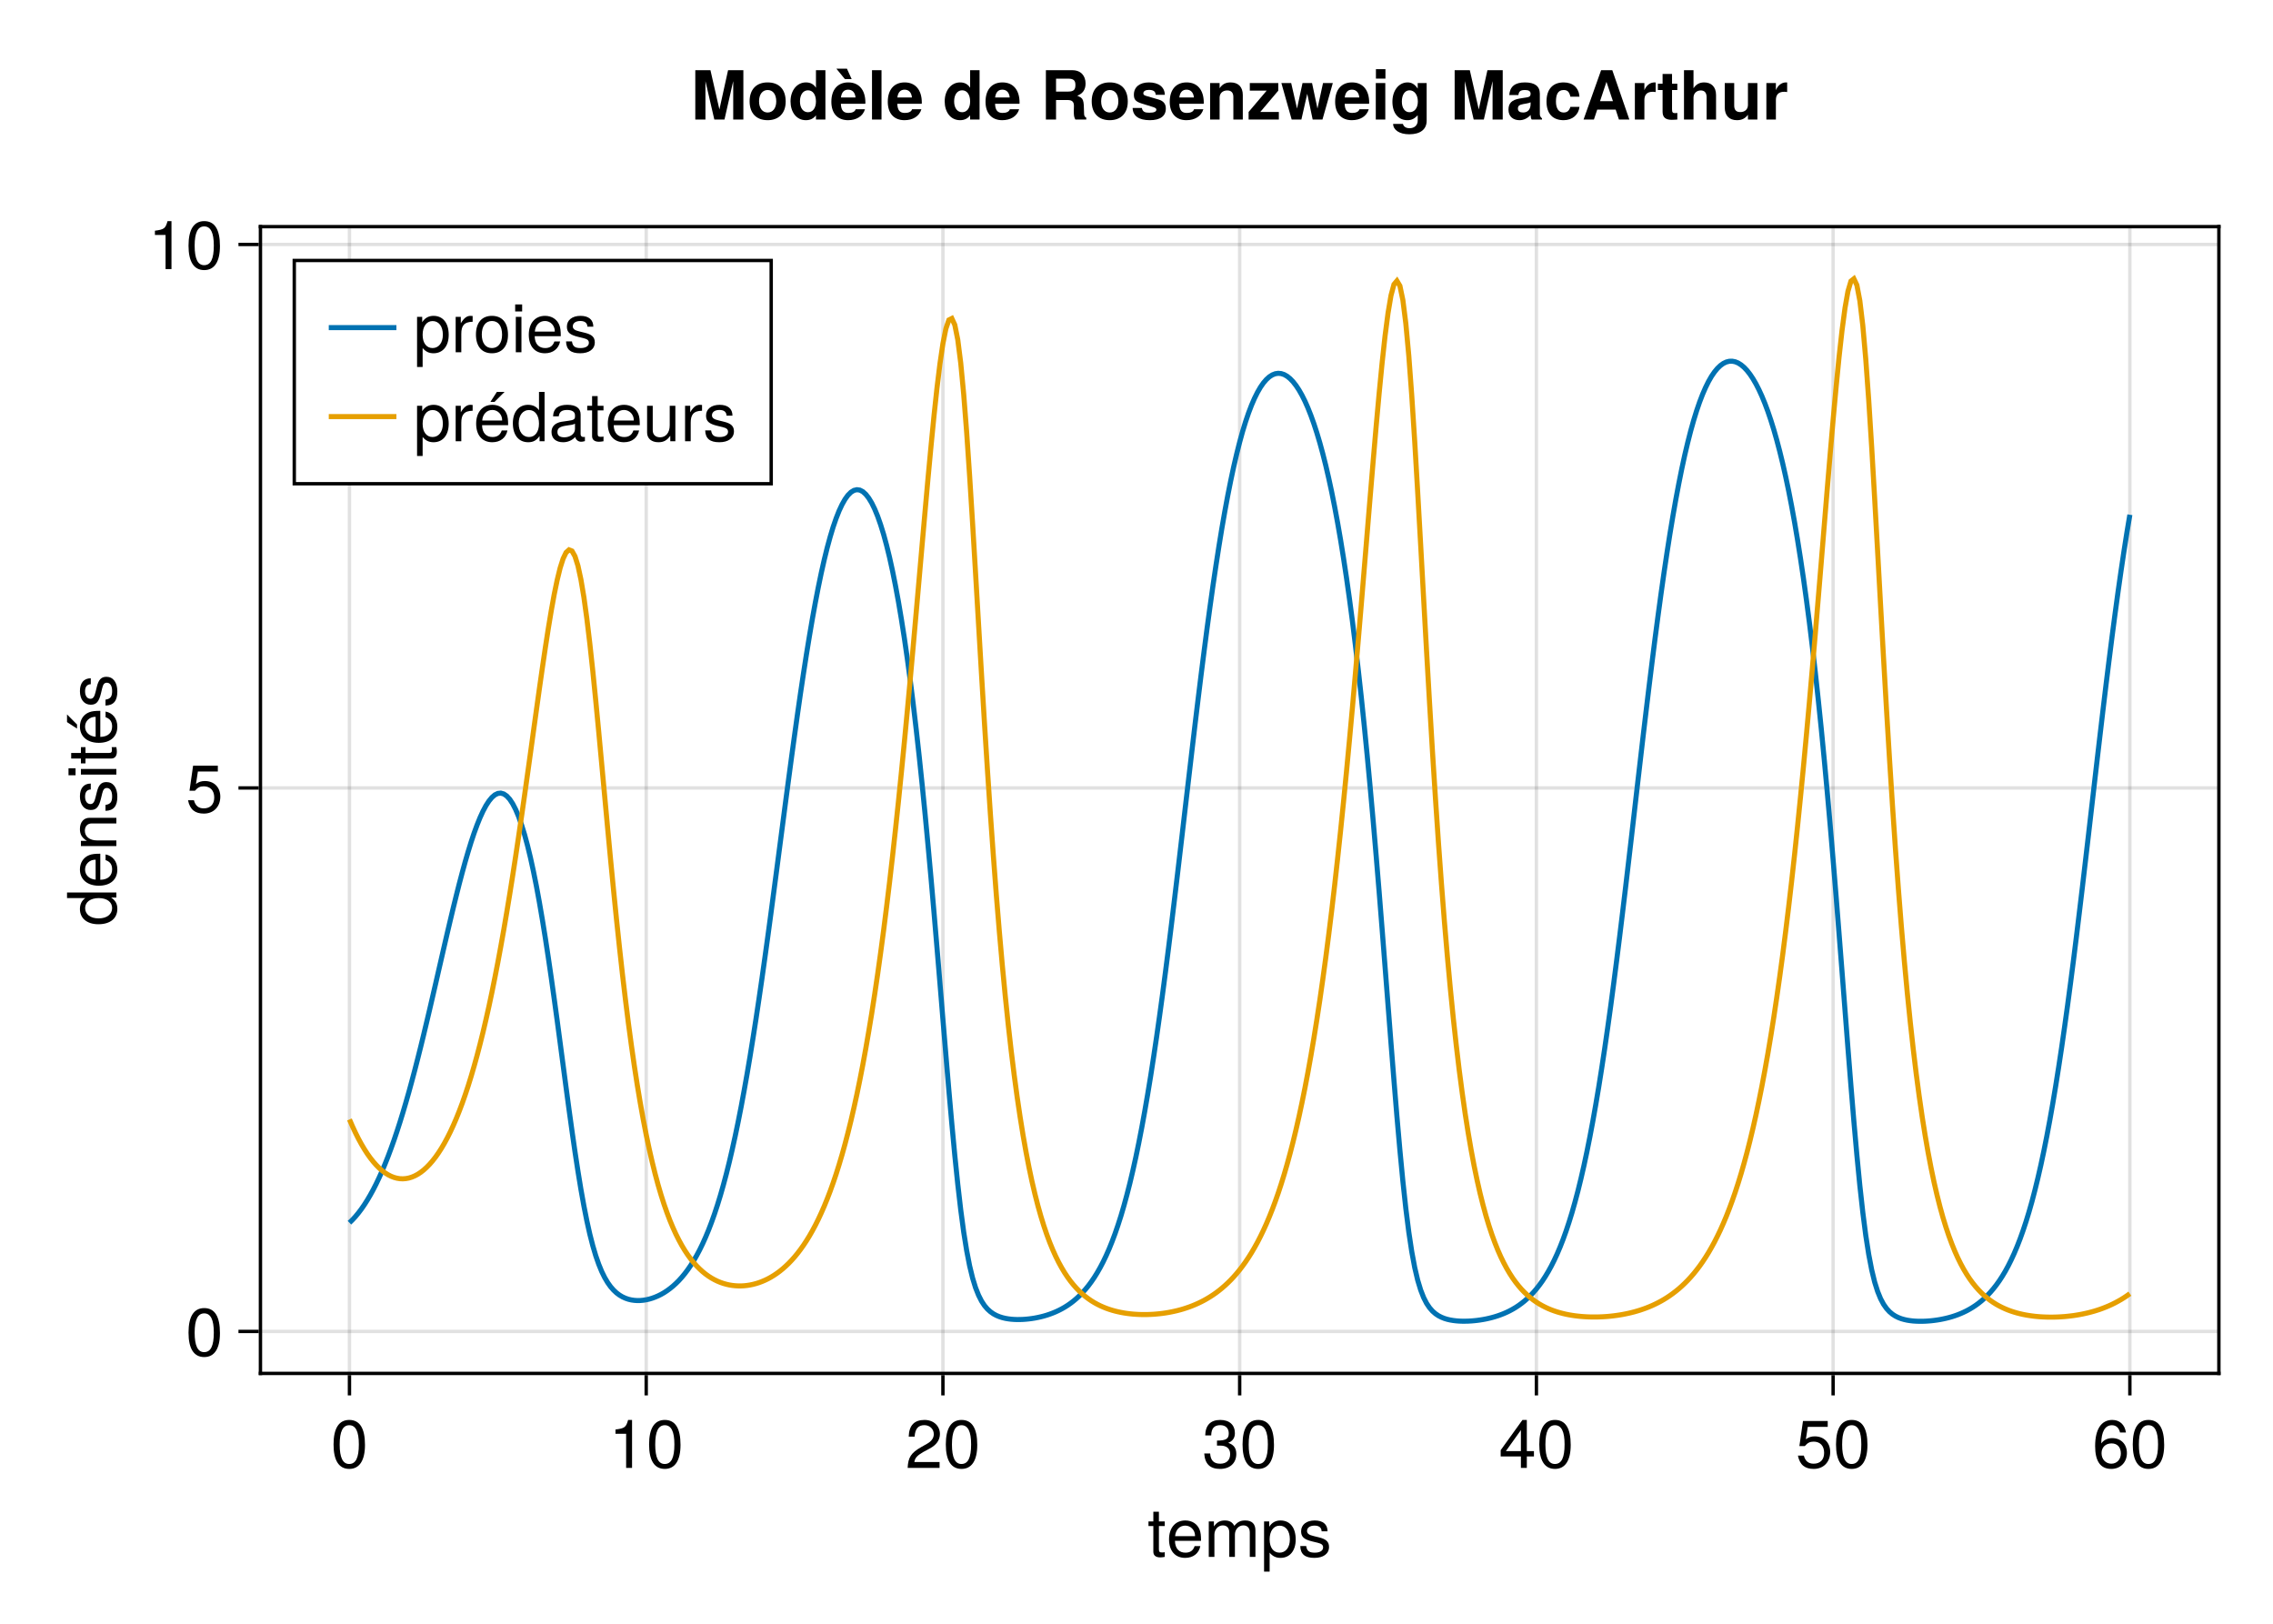 <?xml version="1.0" encoding="UTF-8"?>
<svg xmlns="http://www.w3.org/2000/svg" xmlns:xlink="http://www.w3.org/1999/xlink" width="504pt" height="360pt" viewBox="0 0 504 360" version="1.1">
<defs>
<g>
<symbol overflow="visible" id="glyph0-0-EUpdViLW">
<path style="stroke:none;" d="M 0.297 -10.938 C 0.297 -10.938 0.297 0 0.297 0 C 0.297 0 7.047 0 7.047 0 C 7.047 0 7.047 -10.938 7.047 -10.938 C 7.047 -10.938 0.297 -10.938 0.297 -10.938 Z M 1.078 -0.781 C 1.078 -0.781 1.078 -10.156 1.078 -10.156 C 1.078 -10.156 6.266 -10.156 6.266 -10.156 C 6.266 -10.156 6.266 -0.781 6.266 -0.781 C 6.266 -0.781 1.078 -0.781 1.078 -0.781 Z M 1.078 -0.781 "/>
</symbol>
<symbol overflow="visible" id="glyph0-1-EUpdViLW">
<path style="stroke:none;" d="M 3.812 0 C 3.391 0.078 3.094 0.109 2.797 0.109 C 1.812 0.109 1.281 -0.344 1.281 -1.141 C 1.281 -1.141 1.281 -6.844 1.281 -6.844 C 1.281 -6.844 0.203 -6.844 0.203 -6.844 C 0.203 -6.844 0.203 -7.859 0.203 -7.859 C 0.203 -7.859 1.281 -7.859 1.281 -7.859 C 1.281 -7.859 1.281 -10.016 1.281 -10.016 C 1.281 -10.016 2.516 -10.016 2.516 -10.016 C 2.516 -10.016 2.516 -7.859 2.516 -7.859 C 2.516 -7.859 3.812 -7.859 3.812 -7.859 C 3.812 -7.859 3.812 -6.844 3.812 -6.844 C 3.812 -6.844 2.516 -6.844 2.516 -6.844 C 2.516 -6.844 2.516 -1.688 2.516 -1.688 C 2.516 -1.141 2.672 -0.984 3.203 -0.984 C 3.453 -0.984 3.641 -1 3.812 -1.047 C 3.812 -1.047 3.812 0 3.812 0 Z M 3.812 0 "/>
</symbol>
<symbol overflow="visible" id="glyph0-2-EUpdViLW">
<path style="stroke:none;" d="M 7.688 -3.562 C 7.688 -3.562 1.906 -3.562 1.906 -3.562 C 1.938 -1.766 2.906 -0.938 4.219 -0.938 C 5.219 -0.938 5.922 -1.344 6.266 -2.391 C 6.266 -2.391 7.531 -2.391 7.531 -2.391 C 7.219 -0.797 5.969 0.219 4.172 0.219 C 1.969 0.219 0.594 -1.312 0.594 -3.891 C 0.594 -6.469 2.016 -8.078 4.203 -8.078 C 5.672 -8.078 6.875 -7.312 7.375 -6.016 C 7.609 -5.438 7.688 -4.703 7.688 -3.562 Z M 6.359 -4.688 C 6.359 -5.906 5.422 -6.938 4.188 -6.938 C 2.922 -6.938 2.047 -5.984 1.938 -4.594 C 1.938 -4.594 6.344 -4.594 6.344 -4.594 C 6.359 -4.625 6.359 -4.688 6.359 -4.688 Z M 6.359 -4.688 "/>
</symbol>
<symbol overflow="visible" id="glyph0-3-EUpdViLW">
<path style="stroke:none;" d="M 11.406 0 C 11.406 0 10.156 0 10.156 0 C 10.156 0 10.156 -5.422 10.156 -5.422 C 10.156 -6.406 9.625 -6.984 8.719 -6.984 C 7.688 -6.984 6.859 -6.078 6.859 -4.938 C 6.859 -4.938 6.859 0 6.859 0 C 6.859 0 5.609 0 5.609 0 C 5.609 0 5.609 -5.422 5.609 -5.422 C 5.609 -6.422 5.078 -6.984 4.156 -6.984 C 3.141 -6.984 2.312 -6.078 2.312 -4.938 C 2.312 -4.938 2.312 0 2.312 0 C 2.312 0 1.062 0 1.062 0 C 1.062 0 1.062 -7.859 1.062 -7.859 C 1.062 -7.859 2.203 -7.859 2.203 -7.859 C 2.203 -7.859 2.203 -6.75 2.203 -6.75 C 2.875 -7.688 3.562 -8.078 4.625 -8.078 C 5.641 -8.078 6.266 -7.719 6.734 -6.891 C 7.469 -7.766 8.094 -8.078 9.156 -8.078 C 10.625 -8.078 11.406 -7.312 11.406 -5.891 C 11.406 -5.891 11.406 0 11.406 0 Z M 11.406 0 "/>
</symbol>
<symbol overflow="visible" id="glyph0-4-EUpdViLW">
<path style="stroke:none;" d="M 6.891 -2.203 C 6.891 -0.688 5.625 0.219 3.641 0.219 C 1.594 0.219 0.562 -0.578 0.516 -2.406 C 0.516 -2.406 1.828 -2.406 1.828 -2.406 C 2 -1.203 2.625 -0.938 3.75 -0.938 C 4.844 -0.938 5.578 -1.359 5.578 -2.094 C 5.578 -2.672 5.234 -2.922 4.359 -3.141 C 4.359 -3.141 3.188 -3.422 3.188 -3.422 C 1.328 -3.875 0.703 -4.453 0.703 -5.688 C 0.703 -7.141 1.891 -8.078 3.719 -8.078 C 5.531 -8.078 6.562 -7.219 6.562 -5.672 C 6.562 -5.672 5.25 -5.672 5.25 -5.672 C 5.219 -6.5 4.688 -6.938 3.672 -6.938 C 2.656 -6.938 2.016 -6.469 2.016 -5.75 C 2.016 -5.188 2.438 -4.859 3.469 -4.625 C 3.469 -4.625 4.672 -4.328 4.672 -4.328 C 6.219 -3.953 6.891 -3.375 6.891 -2.203 Z M 6.891 -2.203 "/>
</symbol>
<symbol overflow="visible" id="glyph0-5-EUpdViLW">
<path style="stroke:none;" d="M 7.672 -7.516 C 7.672 -6.203 6.906 -5.094 5.422 -4.312 C 5.422 -4.312 3.922 -3.5 3.922 -3.5 C 2.609 -2.734 2.125 -2.172 2 -1.312 C 2 -1.312 7.594 -1.312 7.594 -1.312 C 7.594 -1.312 7.594 0 7.594 0 C 7.594 0 0.516 0 0.516 0 C 0.625 -2.344 1.281 -3.344 3.5 -4.609 C 3.5 -4.609 4.875 -5.391 4.875 -5.391 C 5.812 -5.922 6.312 -6.641 6.312 -7.484 C 6.312 -8.625 5.422 -9.484 4.219 -9.484 C 2.906 -9.484 2.172 -8.734 2.062 -6.938 C 2.062 -6.938 0.75 -6.938 0.75 -6.938 C 0.828 -9.531 2.078 -10.641 4.266 -10.641 C 6.266 -10.641 7.672 -9.312 7.672 -7.516 Z M 7.672 -7.516 "/>
</symbol>
<symbol overflow="visible" id="glyph0-6-EUpdViLW">
<path style="stroke:none;" d="M 7.609 -5.109 C 7.609 -1.625 6.375 0.219 4.125 0.219 C 1.844 0.219 0.641 -1.625 0.641 -5.203 C 0.641 -8.781 1.828 -10.641 4.125 -10.641 C 6.438 -10.641 7.609 -8.812 7.609 -5.109 Z M 6.25 -5.234 C 6.25 -8.078 5.547 -9.469 4.125 -9.469 C 2.703 -9.469 2 -8.094 2 -5.188 C 2 -2.281 2.703 -0.875 4.094 -0.875 C 5.562 -0.875 6.25 -2.219 6.25 -5.234 Z M 6.25 -5.234 "/>
</symbol>
<symbol overflow="visible" id="glyph0-7-EUpdViLW">
<path style="stroke:none;" d="M 7.594 -3.094 C 7.594 -1.078 6.188 0.219 3.984 0.219 C 1.812 0.219 0.641 -0.844 0.484 -3.203 C 0.484 -3.203 1.797 -3.203 1.797 -3.203 C 1.891 -1.672 2.594 -0.938 4.031 -0.938 C 5.422 -0.938 6.234 -1.734 6.234 -3.078 C 6.234 -4.266 5.484 -4.953 4.031 -4.953 C 4.031 -4.953 3.312 -4.953 3.312 -4.953 C 3.312 -4.953 3.312 -6.062 3.312 -6.062 C 5.438 -6.062 5.922 -6.531 5.922 -7.672 C 5.922 -8.797 5.219 -9.484 4.047 -9.484 C 2.703 -9.484 2.062 -8.781 2.031 -7.203 C 2.031 -7.203 0.703 -7.203 0.703 -7.203 C 0.75 -9.469 1.891 -10.641 4.031 -10.641 C 6.062 -10.641 7.281 -9.547 7.281 -7.703 C 7.281 -6.641 6.781 -5.953 5.797 -5.562 C 7.062 -5.125 7.594 -4.375 7.594 -3.094 Z M 7.594 -3.094 "/>
</symbol>
<symbol overflow="visible" id="glyph0-8-EUpdViLW">
<path style="stroke:none;" d="M 7.797 -2.547 C 7.797 -2.547 6.219 -2.547 6.219 -2.547 C 6.219 -2.547 6.219 0 6.219 0 C 6.219 0 4.906 0 4.906 0 C 4.906 0 4.906 -2.547 4.906 -2.547 C 4.906 -2.547 0.422 -2.547 0.422 -2.547 C 0.422 -2.547 0.422 -3.938 0.422 -3.938 C 0.422 -3.938 5.25 -10.641 5.25 -10.641 C 5.25 -10.641 6.219 -10.641 6.219 -10.641 C 6.219 -10.641 6.219 -3.734 6.219 -3.734 C 6.219 -3.734 7.797 -3.734 7.797 -3.734 C 7.797 -3.734 7.797 -2.547 7.797 -2.547 Z M 4.906 -3.734 C 4.906 -3.734 4.906 -8.391 4.906 -8.391 C 4.906 -8.391 1.578 -3.734 1.578 -3.734 C 1.578 -3.734 4.906 -3.734 4.906 -3.734 Z M 4.906 -3.734 "/>
</symbol>
<symbol overflow="visible" id="glyph0-9-EUpdViLW">
<path style="stroke:none;" d="M 7.688 -3.531 C 7.688 -1.281 6.188 0.219 4.047 0.219 C 2.156 0.219 0.953 -0.609 0.531 -2.734 C 0.531 -2.734 1.844 -2.734 1.844 -2.734 C 2.156 -1.531 2.859 -0.938 4.016 -0.938 C 5.453 -0.938 6.344 -1.812 6.344 -3.344 C 6.344 -4.922 5.438 -5.828 4.016 -5.828 C 3.188 -5.828 2.688 -5.578 2.062 -4.844 C 2.062 -4.844 0.859 -4.844 0.859 -4.844 C 0.859 -4.844 1.656 -10.406 1.656 -10.406 C 1.656 -10.406 7.141 -10.406 7.141 -10.406 C 7.141 -10.406 7.141 -9.109 7.141 -9.109 C 7.141 -9.109 2.719 -9.109 2.719 -9.109 C 2.719 -9.109 2.297 -6.359 2.297 -6.359 C 2.906 -6.812 3.516 -7 4.266 -7 C 6.297 -7 7.688 -5.625 7.688 -3.531 Z M 7.688 -3.531 "/>
</symbol>
<symbol overflow="visible" id="glyph0-1-EUpdViLW0">
<path style="stroke:none;" d="M 7.688 -3.297 C 7.688 -1.219 6.234 0.219 4.219 0.219 C 1.781 0.219 0.641 -1.531 0.641 -4.844 C 0.641 -8.547 1.984 -10.641 4.453 -10.641 C 6.078 -10.641 7.219 -9.594 7.469 -7.859 C 7.469 -7.859 6.156 -7.859 6.156 -7.859 C 5.938 -8.875 5.297 -9.469 4.359 -9.469 C 2.844 -9.469 2.016 -8.031 2 -5.438 C 2.562 -6.203 3.391 -6.609 4.438 -6.609 C 6.344 -6.609 7.688 -5.281 7.688 -3.297 Z M 6.344 -3.188 C 6.344 -4.625 5.547 -5.438 4.281 -5.438 C 2.969 -5.438 2.062 -4.594 2.062 -3.266 C 2.062 -1.906 3 -0.938 4.234 -0.938 C 5.438 -0.938 6.344 -1.859 6.344 -3.188 Z M 6.344 -3.188 "/>
</symbol>
<symbol overflow="visible" id="glyph1-0-EUpdViLW">
<path style="stroke:none;" d="M 0.297 -10.938 C 0.297 -10.938 0.297 0 0.297 0 C 0.297 0 7.047 0 7.047 0 C 7.047 0 7.047 -10.938 7.047 -10.938 C 7.047 -10.938 0.297 -10.938 0.297 -10.938 Z M 1.078 -0.781 C 1.078 -0.781 1.078 -10.156 1.078 -10.156 C 1.078 -10.156 6.266 -10.156 6.266 -10.156 C 6.266 -10.156 6.266 -0.781 6.266 -0.781 C 6.266 -0.781 1.078 -0.781 1.078 -0.781 Z M 1.078 -0.781 "/>
</symbol>
<symbol overflow="visible" id="glyph1-1-EUpdViLW">
<path style="stroke:none;" d="M 7.844 -3.859 C 7.844 -1.344 6.516 0.219 4.484 0.219 C 3.469 0.219 2.734 -0.141 2.062 -0.938 C 2.062 -0.938 2.062 3.266 2.062 3.266 C 2.062 3.266 0.828 3.266 0.828 3.266 C 0.828 3.266 0.828 -7.859 0.828 -7.859 C 0.828 -7.859 1.969 -7.859 1.969 -7.859 C 1.969 -7.859 1.969 -6.672 1.969 -6.672 C 2.547 -7.609 3.406 -8.078 4.469 -8.078 C 6.562 -8.078 7.844 -6.5 7.844 -3.859 Z M 6.547 -3.891 C 6.547 -5.766 5.641 -6.922 4.266 -6.922 C 2.938 -6.922 2.062 -5.719 2.062 -3.875 C 2.062 -2.031 2.938 -0.938 4.266 -0.938 C 5.625 -0.938 6.547 -2.094 6.547 -3.891 Z M 6.547 -3.891 "/>
</symbol>
<symbol overflow="visible" id="glyph2-0-EUpdViLW">
<path style="stroke:none;" d="M 0.297 -10.938 C 0.297 -10.938 0.297 0 0.297 0 C 0.297 0 7.047 0 7.047 0 C 7.047 0 7.047 -10.938 7.047 -10.938 C 7.047 -10.938 0.297 -10.938 0.297 -10.938 Z M 1.078 -0.781 C 1.078 -0.781 1.078 -10.156 1.078 -10.156 C 1.078 -10.156 6.266 -10.156 6.266 -10.156 C 6.266 -10.156 6.266 -0.781 6.266 -0.781 C 6.266 -0.781 1.078 -0.781 1.078 -0.781 Z M 1.078 -0.781 "/>
</symbol>
<symbol overflow="visible" id="glyph2-1-EUpdViLW">
<path style="stroke:none;" d="M 7.609 -5.109 C 7.609 -1.625 6.375 0.219 4.125 0.219 C 1.844 0.219 0.641 -1.625 0.641 -5.203 C 0.641 -8.781 1.828 -10.641 4.125 -10.641 C 6.438 -10.641 7.609 -8.812 7.609 -5.109 Z M 6.25 -5.234 C 6.25 -8.078 5.547 -9.469 4.125 -9.469 C 2.703 -9.469 2 -8.094 2 -5.188 C 2 -2.281 2.703 -0.875 4.094 -0.875 C 5.562 -0.875 6.25 -2.219 6.25 -5.234 Z M 6.25 -5.234 "/>
</symbol>
<symbol overflow="visible" id="glyph3-0-EUpdViLW">
<path style="stroke:none;" d="M 0.297 -10.938 C 0.297 -10.938 0.297 0 0.297 0 C 0.297 0 7.047 0 7.047 0 C 7.047 0 7.047 -10.938 7.047 -10.938 C 7.047 -10.938 0.297 -10.938 0.297 -10.938 Z M 1.078 -0.781 C 1.078 -0.781 1.078 -10.156 1.078 -10.156 C 1.078 -10.156 6.266 -10.156 6.266 -10.156 C 6.266 -10.156 6.266 -0.781 6.266 -0.781 C 6.266 -0.781 1.078 -0.781 1.078 -0.781 Z M 1.078 -0.781 "/>
</symbol>
<symbol overflow="visible" id="glyph3-1-EUpdViLW">
<path style="stroke:none;" d="M 5.203 0 C 5.203 0 3.891 0 3.891 0 C 3.891 0 3.891 -7.578 3.891 -7.578 C 3.891 -7.578 1.531 -7.578 1.531 -7.578 C 1.531 -7.578 1.531 -8.516 1.531 -8.516 C 3.562 -8.781 3.875 -9 4.328 -10.641 C 4.328 -10.641 5.203 -10.641 5.203 -10.641 C 5.203 -10.641 5.203 0 5.203 0 Z M 5.203 0 "/>
</symbol>
<symbol overflow="visible" id="glyph4-0-EUpdViLW">
<path style="stroke:none;" d="M 0.297 -10.938 C 0.297 -10.938 0.297 0 0.297 0 C 0.297 0 7.047 0 7.047 0 C 7.047 0 7.047 -10.938 7.047 -10.938 C 7.047 -10.938 0.297 -10.938 0.297 -10.938 Z M 1.078 -0.781 C 1.078 -0.781 1.078 -10.156 1.078 -10.156 C 1.078 -10.156 6.266 -10.156 6.266 -10.156 C 6.266 -10.156 6.266 -0.781 6.266 -0.781 C 6.266 -0.781 1.078 -0.781 1.078 -0.781 Z M 1.078 -0.781 "/>
</symbol>
<symbol overflow="visible" id="glyph4-1-EUpdViLW">
<path style="stroke:none;" d="M 7.609 -5.109 C 7.609 -1.625 6.375 0.219 4.125 0.219 C 1.844 0.219 0.641 -1.625 0.641 -5.203 C 0.641 -8.781 1.828 -10.641 4.125 -10.641 C 6.438 -10.641 7.609 -8.812 7.609 -5.109 Z M 6.25 -5.234 C 6.25 -8.078 5.547 -9.469 4.125 -9.469 C 2.703 -9.469 2 -8.094 2 -5.188 C 2 -2.281 2.703 -0.875 4.094 -0.875 C 5.562 -0.875 6.25 -2.219 6.25 -5.234 Z M 6.25 -5.234 "/>
</symbol>
<symbol overflow="visible" id="glyph5-0-EUpdViLW">
<path style="stroke:none;" d="M -10.938 -0.297 C -10.938 -0.297 0 -0.297 0 -0.297 C 0 -0.297 0 -7.047 0 -7.047 C 0 -7.047 -10.938 -7.047 -10.938 -7.047 C -10.938 -7.047 -10.938 -0.297 -10.938 -0.297 Z M -0.781 -1.078 C -0.781 -1.078 -10.156 -1.078 -10.156 -1.078 C -10.156 -1.078 -10.156 -6.266 -10.156 -6.266 C -10.156 -6.266 -0.781 -6.266 -0.781 -6.266 C -0.781 -6.266 -0.781 -1.078 -0.781 -1.078 Z M -0.781 -1.078 "/>
</symbol>
<symbol overflow="visible" id="glyph5-1-EUpdViLW">
<path style="stroke:none;" d="M 0 -7.422 C 0 -7.422 0 -6.312 0 -6.312 C 0 -6.312 -1.156 -6.312 -1.156 -6.312 C -0.188 -5.641 0.219 -4.891 0.219 -3.812 C 0.219 -1.688 -1.344 -0.391 -4 -0.391 C -6.516 -0.391 -8.078 -1.719 -8.078 -3.766 C -8.078 -4.812 -7.672 -5.656 -6.875 -6.188 C -6.875 -6.188 -10.938 -6.188 -10.938 -6.188 C -10.938 -6.188 -10.938 -7.422 -10.938 -7.422 C -10.938 -7.422 0 -7.422 0 -7.422 Z M -3.906 -6.188 C -5.719 -6.188 -6.922 -5.328 -6.922 -3.969 C -6.922 -2.609 -5.766 -1.688 -3.938 -1.688 C -2.094 -1.688 -0.938 -2.609 -0.938 -3.984 C -0.938 -5.312 -2.078 -6.188 -3.906 -6.188 Z M -3.906 -6.188 "/>
</symbol>
<symbol overflow="visible" id="glyph5-2-EUpdViLW">
<path style="stroke:none;" d="M -3.562 -7.688 C -3.562 -7.688 -3.562 -1.906 -3.562 -1.906 C -1.766 -1.938 -0.938 -2.906 -0.938 -4.219 C -0.938 -5.219 -1.344 -5.922 -2.391 -6.266 C -2.391 -6.266 -2.391 -7.531 -2.391 -7.531 C -0.797 -7.219 0.219 -5.969 0.219 -4.172 C 0.219 -1.969 -1.312 -0.594 -3.891 -0.594 C -6.469 -0.594 -8.078 -2.016 -8.078 -4.203 C -8.078 -5.672 -7.312 -6.875 -6.016 -7.375 C -5.438 -7.609 -4.703 -7.688 -3.562 -7.688 Z M -4.688 -6.359 C -5.906 -6.359 -6.938 -5.422 -6.938 -4.188 C -6.938 -2.922 -5.984 -2.047 -4.594 -1.938 C -4.594 -1.938 -4.594 -6.344 -4.594 -6.344 C -4.625 -6.359 -4.688 -6.359 -4.688 -6.359 Z M -4.688 -6.359 "/>
</symbol>
<symbol overflow="visible" id="glyph5-3-EUpdViLW">
<path style="stroke:none;" d="M 0 -7.312 C 0 -7.312 0 -6.062 0 -6.062 C 0 -6.062 -5.438 -6.062 -5.438 -6.062 C -6.391 -6.062 -6.984 -5.438 -6.984 -4.438 C -6.984 -3.172 -5.938 -2.297 -4.328 -2.297 C -4.328 -2.297 0 -2.297 0 -2.297 C 0 -2.297 0 -1.047 0 -1.047 C 0 -1.047 -7.859 -1.047 -7.859 -1.047 C -7.859 -1.047 -7.859 -2.203 -7.859 -2.203 C -7.859 -2.203 -6.547 -2.203 -6.547 -2.203 C -7.641 -2.891 -8.078 -3.641 -8.078 -4.812 C -8.078 -6.328 -7.25 -7.312 -5.938 -7.312 C -5.938 -7.312 0 -7.312 0 -7.312 Z M 0 -7.312 "/>
</symbol>
<symbol overflow="visible" id="glyph5-4-EUpdViLW">
<path style="stroke:none;" d="M -2.203 -6.891 C -0.688 -6.891 0.219 -5.625 0.219 -3.641 C 0.219 -1.594 -0.578 -0.562 -2.406 -0.516 C -2.406 -0.516 -2.406 -1.828 -2.406 -1.828 C -1.203 -2 -0.938 -2.625 -0.938 -3.75 C -0.938 -4.844 -1.359 -5.578 -2.094 -5.578 C -2.672 -5.578 -2.922 -5.234 -3.141 -4.359 C -3.141 -4.359 -3.422 -3.188 -3.422 -3.188 C -3.875 -1.328 -4.453 -0.703 -5.688 -0.703 C -7.141 -0.703 -8.078 -1.891 -8.078 -3.719 C -8.078 -5.531 -7.219 -6.562 -5.672 -6.562 C -5.672 -6.562 -5.672 -5.25 -5.672 -5.25 C -6.5 -5.219 -6.938 -4.688 -6.938 -3.672 C -6.938 -2.656 -6.469 -2.016 -5.75 -2.016 C -5.188 -2.016 -4.859 -2.438 -4.625 -3.469 C -4.625 -3.469 -4.328 -4.672 -4.328 -4.672 C -3.953 -6.219 -3.375 -6.891 -2.203 -6.891 Z M -2.203 -6.891 "/>
</symbol>
<symbol overflow="visible" id="glyph5-5-EUpdViLW">
<path style="stroke:none;" d="M 0 -3.812 C 0.078 -3.391 0.109 -3.094 0.109 -2.797 C 0.109 -1.812 -0.344 -1.281 -1.141 -1.281 C -1.141 -1.281 -6.844 -1.281 -6.844 -1.281 C -6.844 -1.281 -6.844 -0.203 -6.844 -0.203 C -6.844 -0.203 -7.859 -0.203 -7.859 -0.203 C -7.859 -0.203 -7.859 -1.281 -7.859 -1.281 C -7.859 -1.281 -10.016 -1.281 -10.016 -1.281 C -10.016 -1.281 -10.016 -2.516 -10.016 -2.516 C -10.016 -2.516 -7.859 -2.516 -7.859 -2.516 C -7.859 -2.516 -7.859 -3.812 -7.859 -3.812 C -7.859 -3.812 -6.844 -3.812 -6.844 -3.812 C -6.844 -3.812 -6.844 -2.516 -6.844 -2.516 C -6.844 -2.516 -1.688 -2.516 -1.688 -2.516 C -1.141 -2.516 -0.984 -2.672 -0.984 -3.203 C -0.984 -3.453 -1 -3.641 -1.047 -3.812 C -1.047 -3.812 0 -3.812 0 -3.812 Z M 0 -3.812 "/>
</symbol>
<symbol overflow="visible" id="glyph5-6-EUpdViLW">
<path style="stroke:none;" d="M -3.562 -7.688 C -3.562 -7.688 -3.562 -1.906 -3.562 -1.906 C -1.766 -1.938 -0.938 -2.906 -0.938 -4.219 C -0.938 -5.219 -1.344 -5.922 -2.391 -6.266 C -2.391 -6.266 -2.391 -7.531 -2.391 -7.531 C -0.797 -7.219 0.219 -5.969 0.219 -4.172 C 0.219 -1.969 -1.312 -0.594 -3.891 -0.594 C -6.469 -0.594 -8.078 -2.016 -8.078 -4.203 C -8.078 -5.672 -7.312 -6.875 -6.016 -7.375 C -5.438 -7.609 -4.703 -7.688 -3.562 -7.688 Z M -4.688 -6.359 C -5.906 -6.359 -6.938 -5.422 -6.938 -4.188 C -6.938 -2.922 -5.984 -2.047 -4.594 -1.938 C -4.594 -1.938 -4.594 -6.344 -4.594 -6.344 C -4.625 -6.359 -4.688 -6.359 -4.688 -6.359 Z M -10.938 -6.891 C -10.938 -6.891 -8.719 -4.656 -8.719 -4.656 C -8.719 -4.656 -8.719 -3.75 -8.719 -3.75 C -8.719 -3.75 -10.938 -5.188 -10.938 -5.188 C -10.938 -5.188 -10.938 -6.891 -10.938 -6.891 Z M -10.938 -6.891 "/>
</symbol>
<symbol overflow="visible" id="glyph6-0-EUpdViLW">
<path style="stroke:none;" d="M -10.938 -0.297 C -10.938 -0.297 0 -0.297 0 -0.297 C 0 -0.297 0 -7.047 0 -7.047 C 0 -7.047 -10.938 -7.047 -10.938 -7.047 C -10.938 -7.047 -10.938 -0.297 -10.938 -0.297 Z M -0.781 -1.078 C -0.781 -1.078 -10.156 -1.078 -10.156 -1.078 C -10.156 -1.078 -10.156 -6.266 -10.156 -6.266 C -10.156 -6.266 -0.781 -6.266 -0.781 -6.266 C -0.781 -6.266 -0.781 -1.078 -0.781 -1.078 Z M -0.781 -1.078 "/>
</symbol>
<symbol overflow="visible" id="glyph6-1-EUpdViLW">
<path style="stroke:none;" d="M 0 -2.297 C 0 -2.297 0 -1.047 0 -1.047 C 0 -1.047 -7.859 -1.047 -7.859 -1.047 C -7.859 -1.047 -7.859 -2.297 -7.859 -2.297 C -7.859 -2.297 0 -2.297 0 -2.297 Z M -9.047 -2.453 C -9.047 -2.453 -9.047 -0.906 -9.047 -0.906 C -9.047 -0.906 -10.609 -0.906 -10.609 -0.906 C -10.609 -0.906 -10.609 -2.453 -10.609 -2.453 C -10.609 -2.453 -9.047 -2.453 -9.047 -2.453 Z M -9.047 -2.453 "/>
</symbol>
<symbol overflow="visible" id="glyph7-0-EUpdViLW">
<path style="stroke:none;" d="M 0.297 -10.938 C 0.297 -10.938 0.297 0 0.297 0 C 0.297 0 7.047 0 7.047 0 C 7.047 0 7.047 -10.938 7.047 -10.938 C 7.047 -10.938 0.297 -10.938 0.297 -10.938 Z M 1.078 -0.781 C 1.078 -0.781 1.078 -10.156 1.078 -10.156 C 1.078 -10.156 6.266 -10.156 6.266 -10.156 C 6.266 -10.156 6.266 -0.781 6.266 -0.781 C 6.266 -0.781 1.078 -0.781 1.078 -0.781 Z M 1.078 -0.781 "/>
</symbol>
<symbol overflow="visible" id="glyph7-1-EUpdViLW">
<path style="stroke:none;" d="M 7.609 -5.109 C 7.609 -1.625 6.375 0.219 4.125 0.219 C 1.844 0.219 0.641 -1.625 0.641 -5.203 C 0.641 -8.781 1.828 -10.641 4.125 -10.641 C 6.438 -10.641 7.609 -8.812 7.609 -5.109 Z M 6.25 -5.234 C 6.25 -8.078 5.547 -9.469 4.125 -9.469 C 2.703 -9.469 2 -8.094 2 -5.188 C 2 -2.281 2.703 -0.875 4.094 -0.875 C 5.562 -0.875 6.25 -2.219 6.25 -5.234 Z M 6.25 -5.234 "/>
</symbol>
<symbol overflow="visible" id="glyph8-0-EUpdViLW">
<path style="stroke:none;" d="M 0.297 -10.938 C 0.297 -10.938 0.297 0 0.297 0 C 0.297 0 7.047 0 7.047 0 C 7.047 0 7.047 -10.938 7.047 -10.938 C 7.047 -10.938 0.297 -10.938 0.297 -10.938 Z M 1.078 -0.781 C 1.078 -0.781 1.078 -10.156 1.078 -10.156 C 1.078 -10.156 6.266 -10.156 6.266 -10.156 C 6.266 -10.156 6.266 -0.781 6.266 -0.781 C 6.266 -0.781 1.078 -0.781 1.078 -0.781 Z M 1.078 -0.781 "/>
</symbol>
<symbol overflow="visible" id="glyph8-1-EUpdViLW">
<path style="stroke:none;" d="M 7.688 -3.531 C 7.688 -1.281 6.188 0.219 4.047 0.219 C 2.156 0.219 0.953 -0.609 0.531 -2.734 C 0.531 -2.734 1.844 -2.734 1.844 -2.734 C 2.156 -1.531 2.859 -0.938 4.016 -0.938 C 5.453 -0.938 6.344 -1.812 6.344 -3.344 C 6.344 -4.922 5.438 -5.828 4.016 -5.828 C 3.188 -5.828 2.688 -5.578 2.062 -4.844 C 2.062 -4.844 0.859 -4.844 0.859 -4.844 C 0.859 -4.844 1.656 -10.406 1.656 -10.406 C 1.656 -10.406 7.141 -10.406 7.141 -10.406 C 7.141 -10.406 7.141 -9.109 7.141 -9.109 C 7.141 -9.109 2.719 -9.109 2.719 -9.109 C 2.719 -9.109 2.297 -6.359 2.297 -6.359 C 2.906 -6.812 3.516 -7 4.266 -7 C 6.297 -7 7.688 -5.625 7.688 -3.531 Z M 7.688 -3.531 "/>
</symbol>
<symbol overflow="visible" id="glyph9-0-EUpdViLW">
<path style="stroke:none;" d="M 0.297 -10.938 C 0.297 -10.938 0.297 0 0.297 0 C 0.297 0 7.047 0 7.047 0 C 7.047 0 7.047 -10.938 7.047 -10.938 C 7.047 -10.938 0.297 -10.938 0.297 -10.938 Z M 1.078 -0.781 C 1.078 -0.781 1.078 -10.156 1.078 -10.156 C 1.078 -10.156 6.266 -10.156 6.266 -10.156 C 6.266 -10.156 6.266 -0.781 6.266 -0.781 C 6.266 -0.781 1.078 -0.781 1.078 -0.781 Z M 1.078 -0.781 "/>
</symbol>
<symbol overflow="visible" id="glyph9-1-EUpdViLW">
<path style="stroke:none;" d="M 5.203 0 C 5.203 0 3.891 0 3.891 0 C 3.891 0 3.891 -7.578 3.891 -7.578 C 3.891 -7.578 1.531 -7.578 1.531 -7.578 C 1.531 -7.578 1.531 -8.516 1.531 -8.516 C 3.562 -8.781 3.875 -9 4.328 -10.641 C 4.328 -10.641 5.203 -10.641 5.203 -10.641 C 5.203 -10.641 5.203 0 5.203 0 Z M 5.203 0 "/>
</symbol>
<symbol overflow="visible" id="glyph9-2-EUpdViLW">
<path style="stroke:none;" d="M 7.609 -5.109 C 7.609 -1.625 6.375 0.219 4.125 0.219 C 1.844 0.219 0.641 -1.625 0.641 -5.203 C 0.641 -8.781 1.828 -10.641 4.125 -10.641 C 6.438 -10.641 7.609 -8.812 7.609 -5.109 Z M 6.25 -5.234 C 6.25 -8.078 5.547 -9.469 4.125 -9.469 C 2.703 -9.469 2 -8.094 2 -5.188 C 2 -2.281 2.703 -0.875 4.094 -0.875 C 5.562 -0.875 6.25 -2.219 6.25 -5.234 Z M 6.25 -5.234 "/>
</symbol>
<symbol overflow="visible" id="glyph10-0-EUpdViLW">
<path style="stroke:none;" d="M 0.297 -10.938 C 0.297 -10.938 0.297 0 0.297 0 C 0.297 0 7.047 0 7.047 0 C 7.047 0 7.047 -10.938 7.047 -10.938 C 7.047 -10.938 0.297 -10.938 0.297 -10.938 Z M 1.078 -0.781 C 1.078 -0.781 1.078 -10.156 1.078 -10.156 C 1.078 -10.156 6.266 -10.156 6.266 -10.156 C 6.266 -10.156 6.266 -0.781 6.266 -0.781 C 6.266 -0.781 1.078 -0.781 1.078 -0.781 Z M 1.078 -0.781 "/>
</symbol>
<symbol overflow="visible" id="glyph10-1-EUpdViLW">
<path style="stroke:none;" d="M 11.641 0 C 11.641 0 9.391 0 9.391 0 C 9.391 0 9.391 -8.516 9.391 -8.516 C 9.391 -8.516 7.453 0 7.453 0 C 7.453 0 5.203 0 5.203 0 C 5.203 0 3.234 -8.516 3.234 -8.516 C 3.234 -8.516 3.234 0 3.234 0 C 3.234 0 0.984 0 0.984 0 C 0.984 0 0.984 -10.938 0.984 -10.938 C 0.984 -10.938 4.344 -10.938 4.344 -10.938 C 4.344 -10.938 6.328 -2.234 6.328 -2.234 C 6.328 -2.234 8.25 -10.938 8.25 -10.938 C 8.25 -10.938 11.641 -10.938 11.641 -10.938 C 11.641 -10.938 11.641 0 11.641 0 Z M 11.641 0 "/>
</symbol>
<symbol overflow="visible" id="glyph10-2-EUpdViLW">
<path style="stroke:none;" d="M 8.172 0 C 8.172 0 6.078 0 6.078 0 C 6.078 0 6.078 -0.938 6.078 -0.938 C 5.547 -0.234 4.844 0.141 3.844 0.141 C 1.688 0.141 0.438 -1.734 0.438 -4.031 C 0.438 -6.484 1.906 -8.234 3.844 -8.234 C 4.844 -8.234 5.547 -7.859 6.078 -7.047 C 6.078 -7.047 6.078 -10.938 6.078 -10.938 C 6.078 -10.938 8.172 -10.938 8.172 -10.938 C 8.172 -10.938 8.172 0 8.172 0 Z M 6.078 -4 C 6.078 -5.547 5.375 -6.484 4.312 -6.484 C 3.25 -6.484 2.531 -5.531 2.531 -4.031 C 2.531 -2.547 3.25 -1.625 4.312 -1.625 C 5.359 -1.625 6.078 -2.531 6.078 -4 Z M 6.078 -4 "/>
</symbol>
<symbol overflow="visible" id="glyph11-0-EUpdViLW">
<path style="stroke:none;" d="M 0.297 -10.938 C 0.297 -10.938 0.297 0 0.297 0 C 0.297 0 7.047 0 7.047 0 C 7.047 0 7.047 -10.938 7.047 -10.938 C 7.047 -10.938 0.297 -10.938 0.297 -10.938 Z M 1.078 -0.781 C 1.078 -0.781 1.078 -10.156 1.078 -10.156 C 1.078 -10.156 6.266 -10.156 6.266 -10.156 C 6.266 -10.156 6.266 -0.781 6.266 -0.781 C 6.266 -0.781 1.078 -0.781 1.078 -0.781 Z M 1.078 -0.781 "/>
</symbol>
<symbol overflow="visible" id="glyph11-1-EUpdViLW">
<path style="stroke:none;" d="M 8.531 -3.984 C 8.531 -1.391 6.984 0.141 4.531 0.141 C 2.047 0.141 0.531 -1.375 0.531 -4.047 C 0.531 -6.703 2.047 -8.234 4.516 -8.234 C 7.047 -8.234 8.531 -6.734 8.531 -3.984 Z M 6.438 -4.016 C 6.438 -5.609 5.688 -6.547 4.531 -6.547 C 3.391 -6.547 2.625 -5.594 2.625 -4.047 C 2.625 -2.5 3.391 -1.562 4.531 -1.562 C 5.656 -1.562 6.438 -2.5 6.438 -4.016 Z M 6.438 -4.016 "/>
</symbol>
<symbol overflow="visible" id="glyph11-2-EUpdViLW">
<path style="stroke:none;" d="M 7.875 -3.75 C 7.875 -3.75 7.859 -3.5 7.859 -3.5 C 7.859 -3.5 2.438 -3.5 2.438 -3.5 C 2.484 -1.922 3.125 -1.469 4.109 -1.469 C 4.875 -1.469 5.531 -1.688 5.719 -2.281 C 5.719 -2.281 7.781 -2.281 7.781 -2.281 C 7.312 -0.688 5.844 0.141 4.031 0.141 C 1.734 0.141 0.328 -1.344 0.328 -3.938 C 0.328 -6.656 1.75 -8.234 4.078 -8.234 C 6.469 -8.234 7.875 -6.547 7.875 -3.75 Z M 5.688 -4.891 C 5.578 -6.047 4.953 -6.625 4.047 -6.625 C 3.125 -6.625 2.594 -6.016 2.453 -4.891 C 2.453 -4.891 5.688 -4.891 5.688 -4.891 Z M 4.828 -8.969 C 4.828 -8.969 3.328 -8.969 3.328 -8.969 C 3.328 -8.969 1.438 -11.281 1.438 -11.281 C 1.438 -11.281 3.781 -11.281 3.781 -11.281 C 3.781 -11.281 4.828 -8.969 4.828 -8.969 Z M 4.828 -8.969 "/>
</symbol>
<symbol overflow="visible" id="glyph11-3-EUpdViLW">
<path style="stroke:none;" d="M 3.109 0 C 3.109 0 1 0 1 0 C 1 0 1 -10.938 1 -10.938 C 1 -10.938 3.109 -10.938 3.109 -10.938 C 3.109 -10.938 3.109 0 3.109 0 Z M 3.109 0 "/>
</symbol>
<symbol overflow="visible" id="glyph11-4-EUpdViLW">
<path style="stroke:none;" d="M 7.875 -3.75 C 7.875 -3.75 7.859 -3.5 7.859 -3.5 C 7.859 -3.5 2.438 -3.5 2.438 -3.5 C 2.484 -1.922 3.125 -1.469 4.109 -1.469 C 4.875 -1.469 5.531 -1.688 5.719 -2.281 C 5.719 -2.281 7.781 -2.281 7.781 -2.281 C 7.312 -0.688 5.844 0.141 4.031 0.141 C 1.734 0.141 0.328 -1.344 0.328 -3.938 C 0.328 -6.656 1.75 -8.234 4.078 -8.234 C 6.469 -8.234 7.875 -6.547 7.875 -3.75 Z M 5.688 -4.891 C 5.578 -6.047 4.953 -6.625 4.047 -6.625 C 3.125 -6.625 2.594 -6.016 2.453 -4.891 C 2.453 -4.891 5.688 -4.891 5.688 -4.891 Z M 5.688 -4.891 "/>
</symbol>
<symbol overflow="visible" id="glyph11-5-EUpdViLW">
<path style="stroke:none;" d=""/>
</symbol>
<symbol overflow="visible" id="glyph11-6-EUpdViLW">
<path style="stroke:none;" d="M 8.172 0 C 8.172 0 6.078 0 6.078 0 C 6.078 0 6.078 -0.938 6.078 -0.938 C 5.547 -0.234 4.844 0.141 3.844 0.141 C 1.688 0.141 0.438 -1.734 0.438 -4.031 C 0.438 -6.484 1.906 -8.234 3.844 -8.234 C 4.844 -8.234 5.547 -7.859 6.078 -7.047 C 6.078 -7.047 6.078 -10.938 6.078 -10.938 C 6.078 -10.938 8.172 -10.938 8.172 -10.938 C 8.172 -10.938 8.172 0 8.172 0 Z M 6.078 -4 C 6.078 -5.547 5.375 -6.484 4.312 -6.484 C 3.25 -6.484 2.531 -5.531 2.531 -4.031 C 2.531 -2.547 3.25 -1.625 4.312 -1.625 C 5.359 -1.625 6.078 -2.531 6.078 -4 Z M 6.078 -4 "/>
</symbol>
<symbol overflow="visible" id="glyph11-7-EUpdViLW">
<path style="stroke:none;" d="M 10.156 0 C 10.156 0 7.734 0 7.734 0 C 7.453 -0.531 7.391 -0.859 7.391 -1.875 C 7.391 -1.875 7.422 -3.031 7.422 -3.031 C 7.422 -3.938 7 -4.328 6.031 -4.328 C 6.031 -4.328 3.453 -4.328 3.453 -4.328 C 3.453 -4.328 3.453 0 3.453 0 C 3.453 0 1.203 0 1.203 0 C 1.203 0 1.203 -10.938 1.203 -10.938 C 1.203 -10.938 7.062 -10.938 7.062 -10.938 C 9 -10.938 10 -9.672 10 -7.984 C 10 -6.641 9.391 -5.766 8.156 -5.281 C 9.562 -4.688 9.609 -4.531 9.672 -1.312 C 9.672 -0.828 9.812 -0.594 10.156 -0.406 C 10.156 -0.406 10.156 0 10.156 0 Z M 7.75 -7.672 C 7.75 -8.609 7.391 -9.062 6.172 -9.062 C 6.172 -9.062 3.453 -9.062 3.453 -9.062 C 3.453 -9.062 3.453 -6.203 3.453 -6.203 C 3.453 -6.203 6.172 -6.203 6.172 -6.203 C 7.438 -6.203 7.75 -6.688 7.75 -7.672 Z M 7.75 -7.672 "/>
</symbol>
<symbol overflow="visible" id="glyph11-8-EUpdViLW">
<path style="stroke:none;" d="M 8.188 0 C 8.188 0 6.094 0 6.094 0 C 6.094 0 6.094 -5 6.094 -5 C 6.094 -5.953 5.641 -6.453 4.734 -6.453 C 3.719 -6.453 3.047 -5.812 3.047 -4.859 C 3.047 -4.859 3.047 0 3.047 0 C 3.047 0 0.938 0 0.938 0 C 0.938 0 0.938 -8.094 0.938 -8.094 C 0.938 -8.094 3.047 -8.094 3.047 -8.094 C 3.047 -8.094 3.047 -6.938 3.047 -6.938 C 3.641 -7.828 4.375 -8.234 5.469 -8.234 C 7.203 -8.234 8.188 -7.219 8.188 -5.438 C 8.188 -5.438 8.188 0 8.188 0 Z M 8.188 0 "/>
</symbol>
<symbol overflow="visible" id="glyph11-9-EUpdViLW">
<path style="stroke:none;" d="M 7.016 0 C 7.016 0 0.312 0 0.312 0 C 0.312 0 0.312 -1.688 0.312 -1.688 C 0.312 -1.688 4.312 -6.406 4.312 -6.406 C 4.312 -6.406 0.578 -6.406 0.578 -6.406 C 0.578 -6.406 0.578 -8.094 0.578 -8.094 C 0.578 -8.094 6.891 -8.094 6.891 -8.094 C 6.891 -8.094 6.891 -6.406 6.891 -6.406 C 6.891 -6.406 2.906 -1.688 2.906 -1.688 C 2.906 -1.688 7.016 -1.688 7.016 -1.688 C 7.016 -1.688 7.016 0 7.016 0 Z M 7.016 0 "/>
</symbol>
<symbol overflow="visible" id="glyph11-1-EUpdViLW0">
<path style="stroke:none;" d="M 11.484 -8.094 C 11.484 -8.094 9.188 0 9.188 0 C 9.188 0 7.016 0 7.016 0 C 7.016 0 5.812 -5.719 5.812 -5.719 C 5.812 -5.719 4.516 0 4.516 0 C 4.516 0 2.359 0 2.359 0 C 2.359 0 0.078 -8.094 0.078 -8.094 C 0.078 -8.094 2.25 -8.094 2.25 -8.094 C 2.25 -8.094 3.547 -2.438 3.547 -2.438 C 3.547 -2.438 4.766 -8.094 4.766 -8.094 C 4.766 -8.094 6.875 -8.094 6.875 -8.094 C 6.875 -8.094 8.078 -2.438 8.078 -2.438 C 8.078 -2.438 9.312 -8.094 9.312 -8.094 C 9.312 -8.094 11.484 -8.094 11.484 -8.094 Z M 11.484 -8.094 "/>
</symbol>
<symbol overflow="visible" id="glyph11-1-EUpdViLW1">
<path style="stroke:none;" d="M 3.109 0 C 3.109 0 1 0 1 0 C 1 0 1 -8.094 1 -8.094 C 1 -8.094 3.109 -8.094 3.109 -8.094 C 3.109 -8.094 3.109 0 3.109 0 Z M 3.141 -9.078 C 3.141 -9.078 1.031 -9.078 1.031 -9.078 C 1.031 -9.078 1.031 -11.172 1.031 -11.172 C 1.031 -11.172 3.141 -11.172 3.141 -11.172 C 3.141 -11.172 3.141 -9.078 3.141 -9.078 Z M 3.141 -9.078 "/>
</symbol>
<symbol overflow="visible" id="glyph11-1-EUpdViLW2">
<path style="stroke:none;" d="M 8.109 0.266 C 8.109 2.172 6.703 3.266 4.266 3.266 C 2.047 3.266 0.703 2.297 0.672 0.969 C 0.672 0.969 2.844 0.969 2.844 0.969 C 3.016 1.594 3.547 1.922 4.328 1.922 C 5.391 1.922 6.125 1.25 6.125 0.266 C 6.125 0.266 6.125 -0.938 6.125 -0.938 C 5.344 -0.156 4.766 0.141 3.828 0.141 C 1.828 0.141 0.516 -1.438 0.516 -3.953 C 0.516 -6.469 1.953 -8.234 3.875 -8.234 C 4.797 -8.234 5.484 -7.812 6.125 -6.859 C 6.125 -6.859 6.125 -8.094 6.125 -8.094 C 6.125 -8.094 8.109 -8.094 8.109 -8.094 C 8.109 -8.094 8.109 0.266 8.109 0.266 Z M 6.156 -3.984 C 6.156 -5.484 5.375 -6.484 4.312 -6.484 C 3.297 -6.484 2.609 -5.516 2.609 -3.984 C 2.609 -2.516 3.297 -1.625 4.297 -1.625 C 5.391 -1.625 6.156 -2.516 6.156 -3.984 Z M 6.156 -3.984 "/>
</symbol>
<symbol overflow="visible" id="glyph11-1-EUpdViLW3">
<path style="stroke:none;" d="M 11.641 0 C 11.641 0 9.391 0 9.391 0 C 9.391 0 9.391 -8.516 9.391 -8.516 C 9.391 -8.516 7.453 0 7.453 0 C 7.453 0 5.203 0 5.203 0 C 5.203 0 3.234 -8.516 3.234 -8.516 C 3.234 -8.516 3.234 0 3.234 0 C 3.234 0 0.984 0 0.984 0 C 0.984 0 0.984 -10.938 0.984 -10.938 C 0.984 -10.938 4.344 -10.938 4.344 -10.938 C 4.344 -10.938 6.328 -2.234 6.328 -2.234 C 6.328 -2.234 8.25 -10.938 8.25 -10.938 C 8.25 -10.938 11.641 -10.938 11.641 -10.938 C 11.641 -10.938 11.641 0 11.641 0 Z M 11.641 0 "/>
</symbol>
<symbol overflow="visible" id="glyph11-1-EUpdViLW4">
<path style="stroke:none;" d="M 7.859 0 C 7.859 0 5.578 0 5.578 0 C 5.391 -0.234 5.344 -0.594 5.344 -1.016 C 4.609 -0.25 3.781 0.141 2.875 0.141 C 1.531 0.141 0.422 -0.609 0.422 -2.188 C 0.422 -3.656 1.203 -4.344 2.812 -4.641 C 2.812 -4.641 3.641 -4.781 3.641 -4.781 C 4.688 -4.969 5.328 -4.875 5.328 -5.734 C 5.328 -6.266 4.922 -6.547 4.109 -6.547 C 3.078 -6.547 2.734 -6.266 2.625 -5.438 C 2.625 -5.438 0.594 -5.438 0.594 -5.438 C 0.734 -7.312 1.875 -8.234 4.062 -8.234 C 6.25 -8.234 7.375 -7.391 7.375 -5.75 C 7.375 -5.75 7.375 -1.25 7.375 -1.25 C 7.375 -0.828 7.484 -0.594 7.859 -0.25 C 7.859 -0.25 7.859 0 7.859 0 Z M 5.328 -3.469 C 5.328 -3.469 5.328 -3.828 5.328 -3.828 C 5.078 -3.703 5 -3.672 4.438 -3.562 C 4.438 -3.562 3.719 -3.438 3.719 -3.438 C 2.844 -3.266 2.516 -3.047 2.516 -2.438 C 2.516 -1.828 2.953 -1.562 3.656 -1.562 C 4.719 -1.562 5.328 -2.25 5.328 -3.469 Z M 5.328 -3.469 "/>
</symbol>
<symbol overflow="visible" id="glyph11-1-EUpdViLW5">
<path style="stroke:none;" d="M 10.547 0 C 10.547 0 8.234 0 8.234 0 C 8.234 0 7.516 -2.203 7.516 -2.203 C 7.516 -2.203 3.422 -2.203 3.422 -2.203 C 3.422 -2.203 2.688 0 2.688 0 C 2.688 0 0.391 0 0.391 0 C 0.391 0 4.281 -10.938 4.281 -10.938 C 4.281 -10.938 6.766 -10.938 6.766 -10.938 C 6.766 -10.938 10.547 0 10.547 0 Z M 6.906 -4.078 C 6.906 -4.078 5.469 -8.359 5.469 -8.359 C 5.469 -8.359 4.047 -4.078 4.047 -4.078 C 4.047 -4.078 6.906 -4.078 6.906 -4.078 Z M 6.906 -4.078 "/>
</symbol>
<symbol overflow="visible" id="glyph11-1-EUpdViLW6">
<path style="stroke:none;" d="M 5.547 -6.094 C 5.266 -6.141 5.109 -6.156 4.891 -6.156 C 3.656 -6.156 3.047 -5.531 3.047 -4.312 C 3.047 -4.312 3.047 0 3.047 0 C 3.047 0 0.938 0 0.938 0 C 0.938 0 0.938 -8.094 0.938 -8.094 C 0.938 -8.094 3.047 -8.094 3.047 -8.094 C 3.047 -8.094 3.047 -6.516 3.047 -6.516 C 3.5 -7.609 4.328 -8.234 5.297 -8.234 C 5.359 -8.234 5.438 -8.234 5.547 -8.219 C 5.547 -8.219 5.547 -6.094 5.547 -6.094 Z M 5.547 -6.094 "/>
</symbol>
<symbol overflow="visible" id="glyph11-1-EUpdViLW7">
<path style="stroke:none;" d="M 4.516 0 C 4.141 0.016 3.766 0.062 3.297 0.062 C 1.922 0.062 1.25 -0.469 1.25 -1.734 C 1.25 -1.734 1.25 -6.547 1.25 -6.547 C 1.25 -6.547 0.203 -6.547 0.203 -6.547 C 0.203 -6.547 0.203 -7.938 0.203 -7.938 C 0.203 -7.938 1.25 -7.938 1.25 -7.938 C 1.25 -7.938 1.25 -10.109 1.25 -10.109 C 1.25 -10.109 3.344 -10.109 3.344 -10.109 C 3.344 -10.109 3.344 -7.938 3.344 -7.938 C 3.344 -7.938 4.516 -7.938 4.516 -7.938 C 4.516 -7.938 4.516 -6.547 4.516 -6.547 C 4.516 -6.547 3.344 -6.547 3.344 -6.547 C 3.344 -6.547 3.344 -2.312 3.344 -2.312 C 3.344 -1.594 3.484 -1.422 4.031 -1.422 C 4.188 -1.422 4.312 -1.438 4.516 -1.469 C 4.516 -1.469 4.516 0 4.516 0 Z M 4.516 0 "/>
</symbol>
<symbol overflow="visible" id="glyph12-0-EUpdViLW">
<path style="stroke:none;" d="M 0.297 -10.938 C 0.297 -10.938 0.297 0 0.297 0 C 0.297 0 7.047 0 7.047 0 C 7.047 0 7.047 -10.938 7.047 -10.938 C 7.047 -10.938 0.297 -10.938 0.297 -10.938 Z M 1.078 -0.781 C 1.078 -0.781 1.078 -10.156 1.078 -10.156 C 1.078 -10.156 6.266 -10.156 6.266 -10.156 C 6.266 -10.156 6.266 -0.781 6.266 -0.781 C 6.266 -0.781 1.078 -0.781 1.078 -0.781 Z M 1.078 -0.781 "/>
</symbol>
<symbol overflow="visible" id="glyph12-1-EUpdViLW">
<path style="stroke:none;" d="M 8.531 -3.984 C 8.531 -1.391 6.984 0.141 4.531 0.141 C 2.047 0.141 0.531 -1.375 0.531 -4.047 C 0.531 -6.703 2.047 -8.234 4.516 -8.234 C 7.047 -8.234 8.531 -6.734 8.531 -3.984 Z M 6.438 -4.016 C 6.438 -5.609 5.688 -6.547 4.531 -6.547 C 3.391 -6.547 2.625 -5.594 2.625 -4.047 C 2.625 -2.5 3.391 -1.562 4.531 -1.562 C 5.656 -1.562 6.438 -2.5 6.438 -4.016 Z M 6.438 -4.016 "/>
</symbol>
<symbol overflow="visible" id="glyph12-2-EUpdViLW">
<path style="stroke:none;" d="M 7.797 -2.406 C 7.797 -0.766 6.547 0.141 4.266 0.141 C 1.797 0.141 0.5 -0.797 0.438 -2.562 C 0.438 -2.562 2.484 -2.562 2.484 -2.562 C 2.672 -1.688 3.188 -1.516 4.141 -1.516 C 5.109 -1.516 5.703 -1.703 5.703 -2.203 C 5.703 -2.438 5.516 -2.594 5 -2.766 C 5 -2.766 2.484 -3.547 2.484 -3.547 C 0.984 -4 0.719 -4.547 0.719 -5.531 C 0.719 -7.203 2 -8.234 4.047 -8.234 C 6.219 -8.234 7.547 -7.203 7.578 -5.484 C 7.578 -5.484 5.547 -5.484 5.547 -5.484 C 5.531 -6.219 5.047 -6.578 4.031 -6.578 C 3.297 -6.578 2.812 -6.281 2.812 -5.828 C 2.812 -5.5 2.969 -5.375 3.562 -5.203 C 3.562 -5.203 6.203 -4.438 6.203 -4.438 C 7.281 -4.125 7.797 -3.438 7.797 -2.5 C 7.797 -2.5 7.797 -2.406 7.797 -2.406 Z M 7.797 -2.406 "/>
</symbol>
<symbol overflow="visible" id="glyph12-3-EUpdViLW">
<path style="stroke:none;" d="M 7.828 -2.812 C 7.641 -1.078 6.266 0.141 4.312 0.141 C 1.906 0.141 0.516 -1.312 0.516 -3.984 C 0.516 -6.75 1.922 -8.234 4.328 -8.234 C 6.359 -8.234 7.688 -7.047 7.828 -5.062 C 7.828 -5.062 5.812 -5.062 5.812 -5.062 C 5.578 -6.141 5.172 -6.547 4.312 -6.547 C 3 -6.547 2.609 -5.469 2.609 -3.984 C 2.609 -2.422 3.25 -1.562 4.312 -1.562 C 5.125 -1.562 5.547 -1.969 5.812 -2.812 C 5.812 -2.812 7.828 -2.812 7.828 -2.812 Z M 7.828 -2.812 "/>
</symbol>
<symbol overflow="visible" id="glyph12-4-EUpdViLW">
<path style="stroke:none;" d="M 8.109 0 C 8.109 0 6.016 0 6.016 0 C 6.016 0 6.016 -1.062 6.016 -1.062 C 5.422 -0.266 4.688 0.141 3.578 0.141 C 1.859 0.141 0.875 -0.891 0.875 -2.672 C 0.875 -2.672 0.875 -8.094 0.875 -8.094 C 0.875 -8.094 2.969 -8.094 2.969 -8.094 C 2.969 -8.094 2.969 -3.109 2.969 -3.109 C 2.969 -2.125 3.422 -1.656 4.312 -1.656 C 5.344 -1.656 6.016 -2.281 6.016 -3.234 C 6.016 -3.234 6.016 -8.094 6.016 -8.094 C 6.016 -8.094 8.109 -8.094 8.109 -8.094 C 8.109 -8.094 8.109 0 8.109 0 Z M 8.109 0 "/>
</symbol>
<symbol overflow="visible" id="glyph13-0-EUpdViLW">
<path style="stroke:none;" d="M 0.297 -10.938 C 0.297 -10.938 0.297 0 0.297 0 C 0.297 0 7.047 0 7.047 0 C 7.047 0 7.047 -10.938 7.047 -10.938 C 7.047 -10.938 0.297 -10.938 0.297 -10.938 Z M 1.078 -0.781 C 1.078 -0.781 1.078 -10.156 1.078 -10.156 C 1.078 -10.156 6.266 -10.156 6.266 -10.156 C 6.266 -10.156 6.266 -0.781 6.266 -0.781 C 6.266 -0.781 1.078 -0.781 1.078 -0.781 Z M 1.078 -0.781 "/>
</symbol>
<symbol overflow="visible" id="glyph13-1-EUpdViLW">
<path style="stroke:none;" d=""/>
</symbol>
<symbol overflow="visible" id="glyph13-2-EUpdViLW">
<path style="stroke:none;" d="M 8.109 0 C 8.109 0 6.016 0 6.016 0 C 6.016 0 6.016 -4.953 6.016 -4.953 C 6.016 -6.047 5.469 -6.453 4.719 -6.453 C 3.781 -6.453 3.109 -5.797 3.109 -4.859 C 3.109 -4.859 3.109 0 3.109 0 C 3.109 0 1 0 1 0 C 1 0 1 -10.938 1 -10.938 C 1 -10.938 3.109 -10.938 3.109 -10.938 C 3.109 -10.938 3.109 -6.938 3.109 -6.938 C 3.688 -7.812 4.438 -8.234 5.469 -8.234 C 7 -8.234 8.109 -7.312 8.109 -5.438 C 8.109 -5.438 8.109 0 8.109 0 Z M 8.109 0 "/>
</symbol>
<symbol overflow="visible" id="glyph14-0-EUpdViLW">
<path style="stroke:none;" d="M 0.297 -10.938 C 0.297 -10.938 0.297 0 0.297 0 C 0.297 0 7.047 0 7.047 0 C 7.047 0 7.047 -10.938 7.047 -10.938 C 7.047 -10.938 0.297 -10.938 0.297 -10.938 Z M 1.078 -0.781 C 1.078 -0.781 1.078 -10.156 1.078 -10.156 C 1.078 -10.156 6.266 -10.156 6.266 -10.156 C 6.266 -10.156 6.266 -0.781 6.266 -0.781 C 6.266 -0.781 1.078 -0.781 1.078 -0.781 Z M 1.078 -0.781 "/>
</symbol>
<symbol overflow="visible" id="glyph14-1-EUpdViLW">
<path style="stroke:none;" d=""/>
</symbol>
<symbol overflow="visible" id="glyph15-0-EUpdViLW">
<path style="stroke:none;" d="M 0.297 -10.938 C 0.297 -10.938 0.297 0 0.297 0 C 0.297 0 7.047 0 7.047 0 C 7.047 0 7.047 -10.938 7.047 -10.938 C 7.047 -10.938 0.297 -10.938 0.297 -10.938 Z M 1.078 -0.781 C 1.078 -0.781 1.078 -10.156 1.078 -10.156 C 1.078 -10.156 6.266 -10.156 6.266 -10.156 C 6.266 -10.156 6.266 -0.781 6.266 -0.781 C 6.266 -0.781 1.078 -0.781 1.078 -0.781 Z M 1.078 -0.781 "/>
</symbol>
<symbol overflow="visible" id="glyph15-1-EUpdViLW">
<path style="stroke:none;" d="M 7.844 -3.859 C 7.844 -1.344 6.516 0.219 4.484 0.219 C 3.469 0.219 2.734 -0.141 2.062 -0.938 C 2.062 -0.938 2.062 3.266 2.062 3.266 C 2.062 3.266 0.828 3.266 0.828 3.266 C 0.828 3.266 0.828 -7.859 0.828 -7.859 C 0.828 -7.859 1.969 -7.859 1.969 -7.859 C 1.969 -7.859 1.969 -6.672 1.969 -6.672 C 2.547 -7.609 3.406 -8.078 4.469 -8.078 C 6.562 -8.078 7.844 -6.5 7.844 -3.859 Z M 6.547 -3.891 C 6.547 -5.766 5.641 -6.922 4.266 -6.922 C 2.938 -6.922 2.062 -5.719 2.062 -3.875 C 2.062 -2.031 2.938 -0.938 4.266 -0.938 C 5.625 -0.938 6.547 -2.094 6.547 -3.891 Z M 6.547 -3.891 "/>
</symbol>
<symbol overflow="visible" id="glyph16-0-EUpdViLW">
<path style="stroke:none;" d="M 0.297 -10.938 C 0.297 -10.938 0.297 0 0.297 0 C 0.297 0 7.047 0 7.047 0 C 7.047 0 7.047 -10.938 7.047 -10.938 C 7.047 -10.938 0.297 -10.938 0.297 -10.938 Z M 1.078 -0.781 C 1.078 -0.781 1.078 -10.156 1.078 -10.156 C 1.078 -10.156 6.266 -10.156 6.266 -10.156 C 6.266 -10.156 6.266 -0.781 6.266 -0.781 C 6.266 -0.781 1.078 -0.781 1.078 -0.781 Z M 1.078 -0.781 "/>
</symbol>
<symbol overflow="visible" id="glyph16-1-EUpdViLW">
<path style="stroke:none;" d="M 4.812 -6.766 C 2.875 -6.734 2.297 -5.844 2.297 -4.078 C 2.297 -4.078 2.297 0 2.297 0 C 2.297 0 1.047 0 1.047 0 C 1.047 0 1.047 -7.859 1.047 -7.859 C 1.047 -7.859 2.188 -7.859 2.188 -7.859 C 2.188 -7.859 2.188 -6.438 2.188 -6.438 C 2.906 -7.609 3.531 -8.078 4.328 -8.078 C 4.5 -8.078 4.609 -8.062 4.812 -8.047 C 4.812 -8.047 4.812 -6.766 4.812 -6.766 Z M 4.812 -6.766 "/>
</symbol>
<symbol overflow="visible" id="glyph16-2-EUpdViLW">
<path style="stroke:none;" d="M 2.297 0 C 2.297 0 1.047 0 1.047 0 C 1.047 0 1.047 -7.859 1.047 -7.859 C 1.047 -7.859 2.297 -7.859 2.297 -7.859 C 2.297 -7.859 2.297 0 2.297 0 Z M 2.453 -9.047 C 2.453 -9.047 0.906 -9.047 0.906 -9.047 C 0.906 -9.047 0.906 -10.609 0.906 -10.609 C 0.906 -10.609 2.453 -10.609 2.453 -10.609 C 2.453 -10.609 2.453 -9.047 2.453 -9.047 Z M 2.453 -9.047 "/>
</symbol>
<symbol overflow="visible" id="glyph17-0-EUpdViLW">
<path style="stroke:none;" d="M 0.297 -10.938 C 0.297 -10.938 0.297 0 0.297 0 C 0.297 0 7.047 0 7.047 0 C 7.047 0 7.047 -10.938 7.047 -10.938 C 7.047 -10.938 0.297 -10.938 0.297 -10.938 Z M 1.078 -0.781 C 1.078 -0.781 1.078 -10.156 1.078 -10.156 C 1.078 -10.156 6.266 -10.156 6.266 -10.156 C 6.266 -10.156 6.266 -0.781 6.266 -0.781 C 6.266 -0.781 1.078 -0.781 1.078 -0.781 Z M 1.078 -0.781 "/>
</symbol>
<symbol overflow="visible" id="glyph17-1-EUpdViLW">
<path style="stroke:none;" d="M 7.656 -3.875 C 7.656 -1.297 6.297 0.219 4.094 0.219 C 1.859 0.219 0.547 -1.297 0.547 -3.938 C 0.547 -6.562 1.875 -8.078 4.078 -8.078 C 6.344 -8.078 7.656 -6.578 7.656 -3.875 Z M 6.344 -3.891 C 6.344 -5.828 5.5 -6.938 4.094 -6.938 C 2.703 -6.938 1.844 -5.812 1.844 -3.938 C 1.844 -2.031 2.703 -0.938 4.094 -0.938 C 5.469 -0.938 6.344 -2.047 6.344 -3.891 Z M 6.344 -3.891 "/>
</symbol>
<symbol overflow="visible" id="glyph17-2-EUpdViLW">
<path style="stroke:none;" d="M 7.688 -3.562 C 7.688 -3.562 1.906 -3.562 1.906 -3.562 C 1.938 -1.766 2.906 -0.938 4.219 -0.938 C 5.219 -0.938 5.922 -1.344 6.266 -2.391 C 6.266 -2.391 7.531 -2.391 7.531 -2.391 C 7.219 -0.797 5.969 0.219 4.172 0.219 C 1.969 0.219 0.594 -1.312 0.594 -3.891 C 0.594 -6.469 2.016 -8.078 4.203 -8.078 C 5.672 -8.078 6.875 -7.312 7.375 -6.016 C 7.609 -5.438 7.688 -4.703 7.688 -3.562 Z M 6.359 -4.688 C 6.359 -5.906 5.422 -6.938 4.188 -6.938 C 2.922 -6.938 2.047 -5.984 1.938 -4.594 C 1.938 -4.594 6.344 -4.594 6.344 -4.594 C 6.359 -4.625 6.359 -4.688 6.359 -4.688 Z M 6.359 -4.688 "/>
</symbol>
<symbol overflow="visible" id="glyph17-3-EUpdViLW">
<path style="stroke:none;" d="M 6.891 -2.203 C 6.891 -0.688 5.625 0.219 3.641 0.219 C 1.594 0.219 0.562 -0.578 0.516 -2.406 C 0.516 -2.406 1.828 -2.406 1.828 -2.406 C 2 -1.203 2.625 -0.938 3.75 -0.938 C 4.844 -0.938 5.578 -1.359 5.578 -2.094 C 5.578 -2.672 5.234 -2.922 4.359 -3.141 C 4.359 -3.141 3.188 -3.422 3.188 -3.422 C 1.328 -3.875 0.703 -4.453 0.703 -5.688 C 0.703 -7.141 1.891 -8.078 3.719 -8.078 C 5.531 -8.078 6.562 -7.219 6.562 -5.672 C 6.562 -5.672 5.25 -5.672 5.25 -5.672 C 5.219 -6.5 4.688 -6.938 3.672 -6.938 C 2.656 -6.938 2.016 -6.469 2.016 -5.75 C 2.016 -5.188 2.438 -4.859 3.469 -4.625 C 3.469 -4.625 4.672 -4.328 4.672 -4.328 C 6.219 -3.953 6.891 -3.375 6.891 -2.203 Z M 6.891 -2.203 "/>
</symbol>
<symbol overflow="visible" id="glyph18-0-EUpdViLW">
<path style="stroke:none;" d="M 0.297 -10.938 C 0.297 -10.938 0.297 0 0.297 0 C 0.297 0 7.047 0 7.047 0 C 7.047 0 7.047 -10.938 7.047 -10.938 C 7.047 -10.938 0.297 -10.938 0.297 -10.938 Z M 1.078 -0.781 C 1.078 -0.781 1.078 -10.156 1.078 -10.156 C 1.078 -10.156 6.266 -10.156 6.266 -10.156 C 6.266 -10.156 6.266 -0.781 6.266 -0.781 C 6.266 -0.781 1.078 -0.781 1.078 -0.781 Z M 1.078 -0.781 "/>
</symbol>
<symbol overflow="visible" id="glyph18-1-EUpdViLW">
<path style="stroke:none;" d="M 7.844 -3.859 C 7.844 -1.344 6.516 0.219 4.484 0.219 C 3.469 0.219 2.734 -0.141 2.062 -0.938 C 2.062 -0.938 2.062 3.266 2.062 3.266 C 2.062 3.266 0.828 3.266 0.828 3.266 C 0.828 3.266 0.828 -7.859 0.828 -7.859 C 0.828 -7.859 1.969 -7.859 1.969 -7.859 C 1.969 -7.859 1.969 -6.672 1.969 -6.672 C 2.547 -7.609 3.406 -8.078 4.469 -8.078 C 6.562 -8.078 7.844 -6.5 7.844 -3.859 Z M 6.547 -3.891 C 6.547 -5.766 5.641 -6.922 4.266 -6.922 C 2.938 -6.922 2.062 -5.719 2.062 -3.875 C 2.062 -2.031 2.938 -0.938 4.266 -0.938 C 5.625 -0.938 6.547 -2.094 6.547 -3.891 Z M 6.547 -3.891 "/>
</symbol>
<symbol overflow="visible" id="glyph19-0-EUpdViLW">
<path style="stroke:none;" d="M 0.297 -10.938 C 0.297 -10.938 0.297 0 0.297 0 C 0.297 0 7.047 0 7.047 0 C 7.047 0 7.047 -10.938 7.047 -10.938 C 7.047 -10.938 0.297 -10.938 0.297 -10.938 Z M 1.078 -0.781 C 1.078 -0.781 1.078 -10.156 1.078 -10.156 C 1.078 -10.156 6.266 -10.156 6.266 -10.156 C 6.266 -10.156 6.266 -0.781 6.266 -0.781 C 6.266 -0.781 1.078 -0.781 1.078 -0.781 Z M 1.078 -0.781 "/>
</symbol>
<symbol overflow="visible" id="glyph19-1-EUpdViLW">
<path style="stroke:none;" d="M 4.812 -6.766 C 2.875 -6.734 2.297 -5.844 2.297 -4.078 C 2.297 -4.078 2.297 0 2.297 0 C 2.297 0 1.047 0 1.047 0 C 1.047 0 1.047 -7.859 1.047 -7.859 C 1.047 -7.859 2.188 -7.859 2.188 -7.859 C 2.188 -7.859 2.188 -6.438 2.188 -6.438 C 2.906 -7.609 3.531 -8.078 4.328 -8.078 C 4.5 -8.078 4.609 -8.062 4.812 -8.047 C 4.812 -8.047 4.812 -6.766 4.812 -6.766 Z M 4.812 -6.766 "/>
</symbol>
<symbol overflow="visible" id="glyph19-2-EUpdViLW">
<path style="stroke:none;" d="M 7.422 0 C 7.422 0 6.312 0 6.312 0 C 6.312 0 6.312 -1.156 6.312 -1.156 C 5.641 -0.188 4.891 0.219 3.812 0.219 C 1.688 0.219 0.391 -1.344 0.391 -4 C 0.391 -6.516 1.719 -8.078 3.766 -8.078 C 4.812 -8.078 5.656 -7.672 6.188 -6.875 C 6.188 -6.875 6.188 -10.938 6.188 -10.938 C 6.188 -10.938 7.422 -10.938 7.422 -10.938 C 7.422 -10.938 7.422 0 7.422 0 Z M 6.188 -3.906 C 6.188 -5.719 5.328 -6.922 3.969 -6.922 C 2.609 -6.922 1.688 -5.766 1.688 -3.938 C 1.688 -2.094 2.609 -0.938 3.984 -0.938 C 5.312 -0.938 6.188 -2.078 6.188 -3.906 Z M 6.188 -3.906 "/>
</symbol>
<symbol overflow="visible" id="glyph19-3-EUpdViLW">
<path style="stroke:none;" d="M 6.891 -2.203 C 6.891 -0.688 5.625 0.219 3.641 0.219 C 1.594 0.219 0.562 -0.578 0.516 -2.406 C 0.516 -2.406 1.828 -2.406 1.828 -2.406 C 2 -1.203 2.625 -0.938 3.75 -0.938 C 4.844 -0.938 5.578 -1.359 5.578 -2.094 C 5.578 -2.672 5.234 -2.922 4.359 -3.141 C 4.359 -3.141 3.188 -3.422 3.188 -3.422 C 1.328 -3.875 0.703 -4.453 0.703 -5.688 C 0.703 -7.141 1.891 -8.078 3.719 -8.078 C 5.531 -8.078 6.562 -7.219 6.562 -5.672 C 6.562 -5.672 5.25 -5.672 5.25 -5.672 C 5.219 -6.5 4.688 -6.938 3.672 -6.938 C 2.656 -6.938 2.016 -6.469 2.016 -5.75 C 2.016 -5.188 2.438 -4.859 3.469 -4.625 C 3.469 -4.625 4.672 -4.328 4.672 -4.328 C 6.219 -3.953 6.891 -3.375 6.891 -2.203 Z M 6.891 -2.203 "/>
</symbol>
<symbol overflow="visible" id="glyph20-0-EUpdViLW">
<path style="stroke:none;" d="M 0.297 -10.938 C 0.297 -10.938 0.297 0 0.297 0 C 0.297 0 7.047 0 7.047 0 C 7.047 0 7.047 -10.938 7.047 -10.938 C 7.047 -10.938 0.297 -10.938 0.297 -10.938 Z M 1.078 -0.781 C 1.078 -0.781 1.078 -10.156 1.078 -10.156 C 1.078 -10.156 6.266 -10.156 6.266 -10.156 C 6.266 -10.156 6.266 -0.781 6.266 -0.781 C 6.266 -0.781 1.078 -0.781 1.078 -0.781 Z M 1.078 -0.781 "/>
</symbol>
<symbol overflow="visible" id="glyph20-1-EUpdViLW">
<path style="stroke:none;" d="M 7.688 -3.562 C 7.688 -3.562 1.906 -3.562 1.906 -3.562 C 1.938 -1.766 2.906 -0.938 4.219 -0.938 C 5.219 -0.938 5.922 -1.344 6.266 -2.391 C 6.266 -2.391 7.531 -2.391 7.531 -2.391 C 7.219 -0.797 5.969 0.219 4.172 0.219 C 1.969 0.219 0.594 -1.312 0.594 -3.891 C 0.594 -6.469 2.016 -8.078 4.203 -8.078 C 5.672 -8.078 6.875 -7.312 7.375 -6.016 C 7.609 -5.438 7.688 -4.703 7.688 -3.562 Z M 6.359 -4.688 C 6.359 -5.906 5.422 -6.938 4.188 -6.938 C 2.922 -6.938 2.047 -5.984 1.938 -4.594 C 1.938 -4.594 6.344 -4.594 6.344 -4.594 C 6.359 -4.625 6.359 -4.688 6.359 -4.688 Z M 6.891 -10.938 C 6.891 -10.938 4.656 -8.719 4.656 -8.719 C 4.656 -8.719 3.75 -8.719 3.75 -8.719 C 3.75 -8.719 5.188 -10.938 5.188 -10.938 C 5.188 -10.938 6.891 -10.938 6.891 -10.938 Z M 6.891 -10.938 "/>
</symbol>
<symbol overflow="visible" id="glyph20-2-EUpdViLW">
<path style="stroke:none;" d="M 3.812 0 C 3.391 0.078 3.094 0.109 2.797 0.109 C 1.812 0.109 1.281 -0.344 1.281 -1.141 C 1.281 -1.141 1.281 -6.844 1.281 -6.844 C 1.281 -6.844 0.203 -6.844 0.203 -6.844 C 0.203 -6.844 0.203 -7.859 0.203 -7.859 C 0.203 -7.859 1.281 -7.859 1.281 -7.859 C 1.281 -7.859 1.281 -10.016 1.281 -10.016 C 1.281 -10.016 2.516 -10.016 2.516 -10.016 C 2.516 -10.016 2.516 -7.859 2.516 -7.859 C 2.516 -7.859 3.812 -7.859 3.812 -7.859 C 3.812 -7.859 3.812 -6.844 3.812 -6.844 C 3.812 -6.844 2.516 -6.844 2.516 -6.844 C 2.516 -6.844 2.516 -1.688 2.516 -1.688 C 2.516 -1.141 2.672 -0.984 3.203 -0.984 C 3.453 -0.984 3.641 -1 3.812 -1.047 C 3.812 -1.047 3.812 0 3.812 0 Z M 3.812 0 "/>
</symbol>
<symbol overflow="visible" id="glyph20-3-EUpdViLW">
<path style="stroke:none;" d="M 4.812 -6.766 C 2.875 -6.734 2.297 -5.844 2.297 -4.078 C 2.297 -4.078 2.297 0 2.297 0 C 2.297 0 1.047 0 1.047 0 C 1.047 0 1.047 -7.859 1.047 -7.859 C 1.047 -7.859 2.188 -7.859 2.188 -7.859 C 2.188 -7.859 2.188 -6.438 2.188 -6.438 C 2.906 -7.609 3.531 -8.078 4.328 -8.078 C 4.5 -8.078 4.609 -8.062 4.812 -8.047 C 4.812 -8.047 4.812 -6.766 4.812 -6.766 Z M 4.812 -6.766 "/>
</symbol>
<symbol overflow="visible" id="glyph21-0-EUpdViLW">
<path style="stroke:none;" d="M 0.297 -10.938 C 0.297 -10.938 0.297 0 0.297 0 C 0.297 0 7.047 0 7.047 0 C 7.047 0 7.047 -10.938 7.047 -10.938 C 7.047 -10.938 0.297 -10.938 0.297 -10.938 Z M 1.078 -0.781 C 1.078 -0.781 1.078 -10.156 1.078 -10.156 C 1.078 -10.156 6.266 -10.156 6.266 -10.156 C 6.266 -10.156 6.266 -0.781 6.266 -0.781 C 6.266 -0.781 1.078 -0.781 1.078 -0.781 Z M 1.078 -0.781 "/>
</symbol>
<symbol overflow="visible" id="glyph21-1-EUpdViLW">
<path style="stroke:none;" d="M 8.031 -0.031 C 7.625 0.078 7.422 0.109 7.172 0.109 C 6.562 0.109 6.016 -0.328 5.875 -0.938 C 5.188 -0.188 4.219 0.219 3.203 0.219 C 1.625 0.219 0.625 -0.609 0.625 -2.047 C 0.625 -3 1.094 -3.703 2.016 -4.078 C 2.484 -4.281 2.766 -4.328 4.531 -4.562 C 5.516 -4.688 5.828 -4.906 5.828 -5.438 C 5.828 -5.438 5.828 -5.766 5.828 -5.766 C 5.828 -6.516 5.203 -6.938 4.078 -6.938 C 2.906 -6.938 2.344 -6.5 2.234 -5.531 C 2.234 -5.531 0.969 -5.531 0.969 -5.531 C 1.047 -7.344 2.219 -8.078 4.125 -8.078 C 6.062 -8.078 7.078 -7.328 7.078 -5.938 C 7.078 -5.938 7.078 -1.562 7.078 -1.562 C 7.078 -1.172 7.312 -0.938 7.75 -0.938 C 7.828 -0.938 7.891 -0.938 8.031 -0.969 C 8.031 -0.969 8.031 -0.031 8.031 -0.031 Z M 5.828 -2.719 C 5.828 -2.719 5.828 -3.891 5.828 -3.891 C 5.422 -3.688 5.141 -3.625 3.828 -3.453 C 2.484 -3.25 1.938 -2.891 1.938 -2.062 C 1.938 -1.219 2.5 -0.875 3.484 -0.875 C 4.688 -0.875 5.828 -1.594 5.828 -2.719 Z M 5.828 -2.719 "/>
</symbol>
<symbol overflow="visible" id="glyph21-2-EUpdViLW">
<path style="stroke:none;" d="M 7.688 -3.562 C 7.688 -3.562 1.906 -3.562 1.906 -3.562 C 1.938 -1.766 2.906 -0.938 4.219 -0.938 C 5.219 -0.938 5.922 -1.344 6.266 -2.391 C 6.266 -2.391 7.531 -2.391 7.531 -2.391 C 7.219 -0.797 5.969 0.219 4.172 0.219 C 1.969 0.219 0.594 -1.312 0.594 -3.891 C 0.594 -6.469 2.016 -8.078 4.203 -8.078 C 5.672 -8.078 6.875 -7.312 7.375 -6.016 C 7.609 -5.438 7.688 -4.703 7.688 -3.562 Z M 6.359 -4.688 C 6.359 -5.906 5.422 -6.938 4.188 -6.938 C 2.922 -6.938 2.047 -5.984 1.938 -4.594 C 1.938 -4.594 6.344 -4.594 6.344 -4.594 C 6.359 -4.625 6.359 -4.688 6.359 -4.688 Z M 6.359 -4.688 "/>
</symbol>
<symbol overflow="visible" id="glyph21-3-EUpdViLW">
<path style="stroke:none;" d="M 7.234 0 C 7.234 0 6.109 0 6.109 0 C 6.109 0 6.109 -1.219 6.109 -1.219 C 5.375 -0.188 4.641 0.219 3.484 0.219 C 1.953 0.219 0.969 -0.609 0.969 -1.922 C 0.969 -1.922 0.969 -7.859 0.969 -7.859 C 0.969 -7.859 2.219 -7.859 2.219 -7.859 C 2.219 -7.859 2.219 -2.422 2.219 -2.422 C 2.219 -1.469 2.844 -0.875 3.844 -0.875 C 5.141 -0.875 5.984 -1.922 5.984 -3.531 C 5.984 -3.531 5.984 -7.859 5.984 -7.859 C 5.984 -7.859 7.234 -7.859 7.234 -7.859 C 7.234 -7.859 7.234 0 7.234 0 Z M 7.234 0 "/>
</symbol>
</g>
</defs>
<g id="surface1-EUpdViLW">
<rect x="0" y="0" width="504" height="360" style="fill:rgb(100%,100%,100%);fill-opacity:1;stroke:none;"/>
<path style=" stroke:none;fill-rule:nonzero;fill:rgb(100%,100%,100%);fill-opacity:1;" d="M 57.75 304.5 L 492 304.5 L 492 50.25 L 57.75 50.25 Z M 57.75 304.5 "/>
<path style="fill:none;stroke-width:1;stroke-linecap:butt;stroke-linejoin:miter;stroke:rgb(0%,0%,0%);stroke-opacity:0.12;stroke-miterlimit:2;" d="M 103.318 406 L 103.318 67 " transform="matrix(0.75,0,0,0.75,0,0)"/>
<path style="fill:none;stroke-width:1;stroke-linecap:butt;stroke-linejoin:miter;stroke:rgb(0%,0%,0%);stroke-opacity:0.12;stroke-miterlimit:2;" d="M 191.047 406 L 191.047 67 " transform="matrix(0.75,0,0,0.75,0,0)"/>
<path style="fill:none;stroke-width:1;stroke-linecap:butt;stroke-linejoin:miter;stroke:rgb(0%,0%,0%);stroke-opacity:0.12;stroke-miterlimit:2;" d="M 278.771 406 L 278.771 67 " transform="matrix(0.75,0,0,0.75,0,0)"/>
<path style="fill:none;stroke-width:1;stroke-linecap:butt;stroke-linejoin:miter;stroke:rgb(0%,0%,0%);stroke-opacity:0.12;stroke-miterlimit:2;" d="M 366.5 406 L 366.5 67 " transform="matrix(0.75,0,0,0.75,0,0)"/>
<path style="fill:none;stroke-width:1;stroke-linecap:butt;stroke-linejoin:miter;stroke:rgb(0%,0%,0%);stroke-opacity:0.12;stroke-miterlimit:2;" d="M 454.229 406 L 454.229 67 " transform="matrix(0.75,0,0,0.75,0,0)"/>
<path style="fill:none;stroke-width:1;stroke-linecap:butt;stroke-linejoin:miter;stroke:rgb(0%,0%,0%);stroke-opacity:0.12;stroke-miterlimit:2;" d="M 541.953 406 L 541.953 67 " transform="matrix(0.75,0,0,0.75,0,0)"/>
<path style="fill:none;stroke-width:1;stroke-linecap:butt;stroke-linejoin:miter;stroke:rgb(0%,0%,0%);stroke-opacity:0.12;stroke-miterlimit:2;" d="M 629.682 406 L 629.682 67 " transform="matrix(0.75,0,0,0.75,0,0)"/>
<path style="fill:none;stroke-width:1;stroke-linecap:butt;stroke-linejoin:miter;stroke:rgb(0%,0%,0%);stroke-opacity:0.12;stroke-miterlimit:2;" d="M 77 393.589 L 656 393.589 " transform="matrix(0.75,0,0,0.75,0,0)"/>
<path style="fill:none;stroke-width:1;stroke-linecap:butt;stroke-linejoin:miter;stroke:rgb(0%,0%,0%);stroke-opacity:0.12;stroke-miterlimit:2;" d="M 77 232.927 L 656 232.927 " transform="matrix(0.75,0,0,0.75,0,0)"/>
<path style="fill:none;stroke-width:1;stroke-linecap:butt;stroke-linejoin:miter;stroke:rgb(0%,0%,0%);stroke-opacity:0.12;stroke-miterlimit:2;" d="M 77 72.266 L 656 72.266 " transform="matrix(0.75,0,0,0.75,0,0)"/>
<g style="fill:rgb(0%,0%,0%);fill-opacity:1;">
  <use xlink:href="#glyph0-1-EUpdViLW" x="254.452" y="345.18"/>
</g>
<g style="fill:rgb(0%,0%,0%);fill-opacity:1;">
  <use xlink:href="#glyph0-2-EUpdViLW" x="258.622" y="345.18"/>
</g>
<g style="fill:rgb(0%,0%,0%);fill-opacity:1;">
  <use xlink:href="#glyph0-3-EUpdViLW" x="266.962" y="345.18"/>
</g>
<g style="fill:rgb(0%,0%,0%);fill-opacity:1;">
  <use xlink:href="#glyph1-1-EUpdViLW" x="279.458" y="345.18"/>
</g>
<g style="fill:rgb(0%,0%,0%);fill-opacity:1;">
  <use xlink:href="#glyph0-4-EUpdViLW" x="287.797" y="345.18"/>
</g>
<g style="fill:rgb(0%,0%,0%);fill-opacity:1;">
  <use xlink:href="#glyph2-1-EUpdViLW" x="73.319" y="325.455"/>
</g>
<g style="fill:rgb(0%,0%,0%);fill-opacity:1;">
  <use xlink:href="#glyph3-1-EUpdViLW" x="134.944" y="325.455"/>
</g>
<g style="fill:rgb(0%,0%,0%);fill-opacity:1;">
  <use xlink:href="#glyph4-1-EUpdViLW" x="143.284" y="325.455"/>
</g>
<g style="fill:rgb(0%,0%,0%);fill-opacity:1;">
  <use xlink:href="#glyph0-5-EUpdViLW" x="200.74" y="325.455"/>
</g>
<g style="fill:rgb(0%,0%,0%);fill-opacity:1;">
  <use xlink:href="#glyph0-6-EUpdViLW" x="209.08" y="325.455"/>
</g>
<g style="fill:rgb(0%,0%,0%);fill-opacity:1;">
  <use xlink:href="#glyph0-7-EUpdViLW" x="266.535" y="325.455"/>
</g>
<g style="fill:rgb(0%,0%,0%);fill-opacity:1;">
  <use xlink:href="#glyph0-6-EUpdViLW" x="274.875" y="325.455"/>
</g>
<g style="fill:rgb(0%,0%,0%);fill-opacity:1;">
  <use xlink:href="#glyph0-8-EUpdViLW" x="332.33" y="325.455"/>
</g>
<g style="fill:rgb(0%,0%,0%);fill-opacity:1;">
  <use xlink:href="#glyph0-6-EUpdViLW" x="340.67" y="325.455"/>
</g>
<g style="fill:rgb(0%,0%,0%);fill-opacity:1;">
  <use xlink:href="#glyph0-9-EUpdViLW" x="398.126" y="325.455"/>
</g>
<g style="fill:rgb(0%,0%,0%);fill-opacity:1;">
  <use xlink:href="#glyph0-6-EUpdViLW" x="406.466" y="325.455"/>
</g>
<g style="fill:rgb(0%,0%,0%);fill-opacity:1;">
  <use xlink:href="#glyph0-1-EUpdViLW0" x="463.921" y="325.455"/>
</g>
<g style="fill:rgb(0%,0%,0%);fill-opacity:1;">
  <use xlink:href="#glyph0-6-EUpdViLW" x="472.261" y="325.455"/>
</g>
<g style="fill:rgb(0%,0%,0%);fill-opacity:1;">
  <use xlink:href="#glyph5-1-EUpdViLW" x="25.8" y="205.305"/>
</g>
<g style="fill:rgb(0%,0%,0%);fill-opacity:1;">
  <use xlink:href="#glyph5-2-EUpdViLW" x="25.8" y="196.965"/>
</g>
<g style="fill:rgb(0%,0%,0%);fill-opacity:1;">
  <use xlink:href="#glyph5-3-EUpdViLW" x="25.8" y="188.625"/>
</g>
<g style="fill:rgb(0%,0%,0%);fill-opacity:1;">
  <use xlink:href="#glyph5-4-EUpdViLW" x="25.8" y="180.285"/>
</g>
<g style="fill:rgb(0%,0%,0%);fill-opacity:1;">
  <use xlink:href="#glyph6-1-EUpdViLW" x="25.8" y="172.785"/>
</g>
<g style="fill:rgb(0%,0%,0%);fill-opacity:1;">
  <use xlink:href="#glyph5-5-EUpdViLW" x="25.8" y="169.455"/>
</g>
<g style="fill:rgb(0%,0%,0%);fill-opacity:1;">
  <use xlink:href="#glyph5-6-EUpdViLW" x="25.8" y="165.285"/>
</g>
<g style="fill:rgb(0%,0%,0%);fill-opacity:1;">
  <use xlink:href="#glyph5-4-EUpdViLW" x="25.8" y="156.945"/>
</g>
<g style="fill:rgb(0%,0%,0%);fill-opacity:1;">
  <use xlink:href="#glyph7-1-EUpdViLW" x="41.16" y="300.657"/>
</g>
<g style="fill:rgb(0%,0%,0%);fill-opacity:1;">
  <use xlink:href="#glyph8-1-EUpdViLW" x="41.16" y="180.162"/>
</g>
<g style="fill:rgb(0%,0%,0%);fill-opacity:1;">
  <use xlink:href="#glyph9-1-EUpdViLW" x="32.82" y="59.666"/>
</g>
<g style="fill:rgb(0%,0%,0%);fill-opacity:1;">
  <use xlink:href="#glyph9-2-EUpdViLW" x="41.16" y="59.666"/>
</g>
<g style="fill:rgb(0%,0%,0%);fill-opacity:1;">
  <use xlink:href="#glyph10-1-EUpdViLW" x="153.187" y="26.505"/>
</g>
<g style="fill:rgb(0%,0%,0%);fill-opacity:1;">
  <use xlink:href="#glyph11-1-EUpdViLW" x="165.682" y="26.505"/>
</g>
<g style="fill:rgb(0%,0%,0%);fill-opacity:1;">
  <use xlink:href="#glyph10-2-EUpdViLW" x="174.847" y="26.505"/>
</g>
<g style="fill:rgb(0%,0%,0%);fill-opacity:1;">
  <use xlink:href="#glyph11-2-EUpdViLW" x="184.012" y="26.505"/>
</g>
<g style="fill:rgb(0%,0%,0%);fill-opacity:1;">
  <use xlink:href="#glyph11-3-EUpdViLW" x="192.352" y="26.505"/>
</g>
<g style="fill:rgb(0%,0%,0%);fill-opacity:1;">
  <use xlink:href="#glyph11-4-EUpdViLW" x="196.522" y="26.505"/>
</g>
<g style="fill:rgb(0%,0%,0%);fill-opacity:1;">
  <use xlink:href="#glyph11-5-EUpdViLW" x="204.862" y="26.505"/>
</g>
<g style="fill:rgb(0%,0%,0%);fill-opacity:1;">
  <use xlink:href="#glyph11-6-EUpdViLW" x="209.032" y="26.505"/>
</g>
<g style="fill:rgb(0%,0%,0%);fill-opacity:1;">
  <use xlink:href="#glyph11-4-EUpdViLW" x="218.197" y="26.505"/>
</g>
<g style="fill:rgb(0%,0%,0%);fill-opacity:1;">
  <use xlink:href="#glyph11-5-EUpdViLW" x="226.537" y="26.505"/>
</g>
<g style="fill:rgb(0%,0%,0%);fill-opacity:1;">
  <use xlink:href="#glyph11-7-EUpdViLW" x="230.707" y="26.505"/>
</g>
<g style="fill:rgb(0%,0%,0%);fill-opacity:1;">
  <use xlink:href="#glyph12-1-EUpdViLW" x="241.537" y="26.505"/>
</g>
<g style="fill:rgb(0%,0%,0%);fill-opacity:1;">
  <use xlink:href="#glyph12-2-EUpdViLW" x="250.702" y="26.505"/>
</g>
<g style="fill:rgb(0%,0%,0%);fill-opacity:1;">
  <use xlink:href="#glyph11-4-EUpdViLW" x="259.042" y="26.505"/>
</g>
<g style="fill:rgb(0%,0%,0%);fill-opacity:1;">
  <use xlink:href="#glyph11-8-EUpdViLW" x="267.382" y="26.505"/>
</g>
<g style="fill:rgb(0%,0%,0%);fill-opacity:1;">
  <use xlink:href="#glyph11-9-EUpdViLW" x="276.547" y="26.505"/>
</g>
<g style="fill:rgb(0%,0%,0%);fill-opacity:1;">
  <use xlink:href="#glyph11-1-EUpdViLW0" x="284.047" y="26.505"/>
</g>
<g style="fill:rgb(0%,0%,0%);fill-opacity:1;">
  <use xlink:href="#glyph11-4-EUpdViLW" x="295.717" y="26.505"/>
</g>
<g style="fill:rgb(0%,0%,0%);fill-opacity:1;">
  <use xlink:href="#glyph11-1-EUpdViLW1" x="304.057" y="26.505"/>
</g>
<g style="fill:rgb(0%,0%,0%);fill-opacity:1;">
  <use xlink:href="#glyph11-1-EUpdViLW2" x="308.228" y="26.505"/>
</g>
<g style="fill:rgb(0%,0%,0%);fill-opacity:1;">
  <use xlink:href="#glyph13-1-EUpdViLW" x="317.392" y="26.505"/>
</g>
<g style="fill:rgb(0%,0%,0%);fill-opacity:1;">
  <use xlink:href="#glyph11-1-EUpdViLW3" x="321.562" y="26.505"/>
</g>
<g style="fill:rgb(0%,0%,0%);fill-opacity:1;">
  <use xlink:href="#glyph11-1-EUpdViLW4" x="334.057" y="26.505"/>
</g>
<g style="fill:rgb(0%,0%,0%);fill-opacity:1;">
  <use xlink:href="#glyph12-3-EUpdViLW" x="342.397" y="26.505"/>
</g>
<g style="fill:rgb(0%,0%,0%);fill-opacity:1;">
  <use xlink:href="#glyph11-1-EUpdViLW5" x="350.737" y="26.505"/>
</g>
<g style="fill:rgb(0%,0%,0%);fill-opacity:1;">
  <use xlink:href="#glyph11-1-EUpdViLW6" x="361.567" y="26.505"/>
</g>
<g style="fill:rgb(0%,0%,0%);fill-opacity:1;">
  <use xlink:href="#glyph11-1-EUpdViLW7" x="367.402" y="26.505"/>
</g>
<g style="fill:rgb(0%,0%,0%);fill-opacity:1;">
  <use xlink:href="#glyph13-2-EUpdViLW" x="372.397" y="26.505"/>
</g>
<g style="fill:rgb(0%,0%,0%);fill-opacity:1;">
  <use xlink:href="#glyph12-4-EUpdViLW" x="381.562" y="26.505"/>
</g>
<g style="fill:rgb(0%,0%,0%);fill-opacity:1;">
  <use xlink:href="#glyph11-1-EUpdViLW6" x="390.727" y="26.505"/>
</g>
<g style="fill:rgb(0%,0%,0%);fill-opacity:1;">
  <use xlink:href="#glyph14-1-EUpdViLW" x="272.79" y="43.98"/>
</g>
<path style="fill:none;stroke-width:1.5;stroke-linecap:butt;stroke-linejoin:miter;stroke:rgb(0%,44.706%,69.804%);stroke-opacity:1;stroke-miterlimit:2;" d="M 103.318 361.453 L 104.198 360.599 L 105.073 359.646 L 105.948 358.589 L 106.828 357.427 L 107.703 356.161 L 108.583 354.781 L 109.458 353.292 L 110.339 351.688 L 111.214 349.969 L 112.089 348.125 L 112.969 346.167 L 113.844 344.078 L 114.724 341.87 L 115.599 339.531 L 116.479 337.068 L 117.354 334.474 L 118.234 331.76 L 119.109 328.917 L 119.984 325.953 L 120.865 322.875 L 121.74 319.677 L 122.62 316.375 L 123.495 312.969 L 124.375 309.469 L 125.25 305.885 L 126.125 302.224 L 127.005 298.505 L 127.88 294.734 L 128.76 290.932 L 129.635 287.109 L 130.516 283.281 L 131.391 279.469 L 132.266 275.693 L 133.146 271.964 L 134.021 268.302 L 134.901 264.734 L 135.776 261.271 L 136.656 257.938 L 137.531 254.755 L 138.411 251.74 L 139.286 248.906 L 140.161 246.281 L 141.042 243.875 L 141.917 241.708 L 142.797 239.792 L 143.672 238.151 L 144.552 236.792 L 145.427 235.729 L 146.302 234.979 L 147.182 234.552 L 148.057 234.453 L 148.938 234.703 L 149.812 235.302 L 150.693 236.26 L 151.568 237.589 L 152.448 239.292 L 153.323 241.375 L 154.198 243.844 L 155.078 246.698 L 155.953 249.938 L 156.833 253.568 L 157.708 257.578 L 158.589 261.969 L 159.464 266.719 L 160.339 271.823 L 161.219 277.26 L 162.094 283.005 L 162.974 289.021 L 163.849 295.271 L 164.729 301.708 L 165.604 308.271 L 166.484 314.896 L 167.359 321.51 L 168.234 328.036 L 169.115 334.38 L 169.99 340.474 L 170.87 346.229 L 171.745 351.583 L 172.625 356.484 L 173.5 360.901 L 174.375 364.818 L 175.255 368.245 L 176.13 371.203 L 177.01 373.724 L 177.885 375.859 L 178.766 377.651 L 179.641 379.135 L 180.516 380.365 L 181.396 381.37 L 182.271 382.193 L 183.151 382.849 L 184.026 383.37 L 184.906 383.771 L 185.781 384.073 L 186.661 384.281 L 187.536 384.406 L 188.411 384.464 L 189.292 384.448 L 190.167 384.37 L 191.047 384.229 L 191.922 384.031 L 192.802 383.771 L 193.677 383.453 L 194.552 383.078 L 195.432 382.641 L 196.307 382.141 L 197.188 381.568 L 198.062 380.927 L 198.943 380.214 L 199.818 379.422 L 200.698 378.547 L 201.573 377.578 L 202.448 376.516 L 203.328 375.349 L 204.203 374.073 L 205.083 372.677 L 205.958 371.161 L 206.839 369.505 L 207.714 367.708 L 208.589 365.76 L 209.469 363.646 L 210.344 361.365 L 211.224 358.896 L 212.099 356.245 L 212.979 353.385 L 213.854 350.323 L 214.734 347.036 L 215.609 343.531 L 216.484 339.786 L 217.365 335.807 L 218.24 331.589 L 219.12 327.12 L 219.995 322.411 L 220.875 317.458 L 221.75 312.271 L 222.625 306.849 L 223.505 301.208 L 224.38 295.359 L 225.26 289.318 L 226.135 283.104 L 227.016 276.734 L 227.891 270.245 L 228.766 263.656 L 229.646 256.99 L 230.521 250.292 L 231.401 243.583 L 232.276 236.896 L 233.156 230.271 L 234.031 223.734 L 234.911 217.318 L 235.786 211.052 L 236.661 204.969 L 237.542 199.094 L 238.417 193.453 L 239.297 188.062 L 240.172 182.943 L 241.052 178.115 L 241.927 173.589 L 242.802 169.375 L 243.682 165.479 L 244.557 161.917 L 245.438 158.688 L 246.312 155.792 L 247.193 153.24 L 248.068 151.021 L 248.948 149.141 L 249.823 147.594 L 250.698 146.385 L 251.578 145.51 L 252.453 144.969 L 253.333 144.76 L 254.208 144.88 L 255.089 145.333 L 255.964 146.12 L 256.839 147.234 L 257.719 148.688 L 258.594 150.479 L 259.474 152.62 L 260.349 155.109 L 261.229 157.953 L 262.104 161.167 L 262.984 164.75 L 263.859 168.719 L 264.734 173.083 L 265.615 177.854 L 266.49 183.042 L 267.37 188.661 L 268.245 194.724 L 269.125 201.24 L 270 208.214 L 270.875 215.656 L 271.755 223.573 L 272.63 231.958 L 273.51 240.797 L 274.385 250.083 L 275.266 259.771 L 276.141 269.823 L 277.016 280.172 L 277.896 290.719 L 278.771 301.359 L 279.651 311.938 L 280.526 322.292 L 281.406 332.229 L 282.281 341.552 L 283.161 350.078 L 284.036 357.656 L 284.911 364.208 L 285.792 369.708 L 286.667 374.214 L 287.547 377.823 L 288.422 380.667 L 289.302 382.885 L 290.177 384.609 L 291.052 385.938 L 291.932 386.969 L 292.807 387.76 L 293.688 388.38 L 294.562 388.854 L 295.443 389.224 L 296.318 389.505 L 297.198 389.719 L 298.073 389.87 L 298.948 389.979 L 299.828 390.042 L 300.703 390.073 L 301.583 390.068 L 302.458 390.036 L 303.339 389.974 L 304.214 389.885 L 305.089 389.771 L 305.969 389.63 L 306.844 389.458 L 307.724 389.26 L 308.599 389.036 L 309.479 388.776 L 310.354 388.484 L 311.234 388.156 L 312.109 387.792 L 312.984 387.385 L 313.865 386.938 L 314.74 386.438 L 315.62 385.885 L 316.495 385.276 L 317.375 384.604 L 318.25 383.865 L 319.125 383.052 L 320.005 382.156 L 320.88 381.177 L 321.76 380.104 L 322.635 378.927 L 323.516 377.641 L 324.391 376.229 L 325.266 374.693 L 326.146 373.016 L 327.021 371.188 L 327.901 369.198 L 328.776 367.036 L 329.656 364.693 L 330.531 362.146 L 331.411 359.396 L 332.286 356.422 L 333.161 353.219 L 334.042 349.771 L 334.917 346.073 L 335.797 342.109 L 336.672 337.875 L 337.552 333.359 L 338.427 328.568 L 339.302 323.49 L 340.182 318.13 L 341.057 312.49 L 341.938 306.573 L 342.812 300.396 L 343.693 293.964 L 344.568 287.302 L 345.448 280.427 L 346.323 273.365 L 347.198 266.141 L 348.078 258.786 L 348.953 251.339 L 349.833 243.828 L 350.708 236.286 L 351.589 228.76 L 352.464 221.286 L 353.339 213.896 L 354.219 206.625 L 355.094 199.505 L 355.974 192.573 L 356.849 185.854 L 357.729 179.375 L 358.604 173.151 L 359.484 167.208 L 360.359 161.557 L 361.234 156.203 L 362.115 151.161 L 362.99 146.438 L 363.87 142.031 L 364.745 137.938 L 365.625 134.156 L 366.5 130.688 L 367.375 127.521 L 368.255 124.651 L 369.13 122.073 L 370.01 119.771 L 370.885 117.745 L 371.766 115.979 L 372.641 114.469 L 373.516 113.208 L 374.396 112.182 L 375.271 111.391 L 376.151 110.828 L 377.026 110.484 L 377.906 110.354 L 378.781 110.438 L 379.661 110.729 L 380.536 111.229 L 381.411 111.938 L 382.292 112.849 L 383.167 113.969 L 384.047 115.297 L 384.922 116.839 L 385.802 118.594 L 386.677 120.578 L 387.552 122.786 L 388.432 125.229 L 389.307 127.917 L 390.188 130.859 L 391.062 134.062 L 391.943 137.547 L 392.818 141.318 L 393.698 145.385 L 394.573 149.776 L 395.448 154.495 L 396.328 159.562 L 397.203 164.995 L 398.083 170.812 L 398.958 177.026 L 399.839 183.656 L 400.714 190.719 L 401.589 198.229 L 402.469 206.198 L 403.344 214.63 L 404.224 223.542 L 405.099 232.911 L 405.979 242.74 L 406.854 252.995 L 407.734 263.635 L 408.609 274.599 L 409.484 285.792 L 410.365 297.099 L 411.24 308.37 L 412.12 319.427 L 412.995 330.057 L 413.875 340.036 L 414.75 349.161 L 415.625 357.255 L 416.505 364.219 L 417.38 370.021 L 418.26 374.724 L 419.135 378.448 L 420.016 381.349 L 420.891 383.583 L 421.766 385.292 L 422.646 386.599 L 423.521 387.594 L 424.401 388.359 L 425.276 388.948 L 426.156 389.401 L 427.031 389.75 L 427.911 390.016 L 428.786 390.214 L 429.661 390.359 L 430.542 390.464 L 431.417 390.531 L 432.297 390.562 L 433.172 390.562 L 434.052 390.542 L 434.927 390.495 L 435.802 390.422 L 436.682 390.328 L 437.557 390.208 L 438.438 390.068 L 439.312 389.901 L 440.193 389.708 L 441.068 389.49 L 441.948 389.24 L 442.823 388.964 L 443.698 388.651 L 444.578 388.307 L 445.453 387.922 L 446.333 387.495 L 447.208 387.021 L 448.089 386.5 L 448.964 385.922 L 449.839 385.286 L 450.719 384.589 L 451.594 383.818 L 452.474 382.974 L 453.349 382.047 L 454.229 381.026 L 455.104 379.911 L 455.984 378.693 L 456.859 377.354 L 457.734 375.896 L 458.615 374.297 L 459.49 372.557 L 460.37 370.661 L 461.245 368.604 L 462.125 366.359 L 463 363.927 L 463.875 361.292 L 464.755 358.443 L 465.63 355.365 L 466.51 352.052 L 467.385 348.484 L 468.266 344.656 L 469.141 340.562 L 470.016 336.193 L 470.896 331.536 L 471.771 326.594 L 472.651 321.37 L 473.526 315.854 L 474.406 310.057 L 475.281 303.984 L 476.161 297.656 L 477.036 291.073 L 477.911 284.266 L 478.792 277.25 L 479.667 270.057 L 480.547 262.714 L 481.422 255.25 L 482.302 247.703 L 483.177 240.104 L 484.052 232.495 L 484.932 224.917 L 485.807 217.396 L 486.688 209.979 L 487.562 202.693 L 488.443 195.578 L 489.318 188.661 L 490.198 181.969 L 491.073 175.521 L 491.948 169.344 L 492.828 163.448 L 493.703 157.849 L 494.583 152.557 L 495.458 147.578 L 496.339 142.911 L 497.214 138.562 L 498.089 134.526 L 498.969 130.802 L 499.844 127.38 L 500.724 124.255 L 501.599 121.417 L 502.479 118.859 L 503.354 116.578 L 504.234 114.557 L 505.109 112.786 L 505.984 111.26 L 506.865 109.974 L 507.74 108.911 L 508.62 108.068 L 509.495 107.438 L 510.375 107.016 L 511.25 106.797 L 512.125 106.776 L 513.005 106.948 L 513.88 107.307 L 514.76 107.865 L 515.635 108.604 L 516.516 109.536 L 517.391 110.661 L 518.266 111.974 L 519.146 113.49 L 520.021 115.203 L 520.901 117.125 L 521.776 119.255 L 522.656 121.609 L 523.531 124.188 L 524.411 127.005 L 525.286 130.073 L 526.161 133.396 L 527.042 136.995 L 527.917 140.875 L 528.797 145.057 L 529.672 149.547 L 530.552 154.375 L 531.427 159.547 L 532.302 165.083 L 533.182 171 L 534.057 177.318 L 534.938 184.052 L 535.812 191.219 L 536.693 198.833 L 537.568 206.911 L 538.448 215.453 L 539.323 224.469 L 540.198 233.948 L 541.078 243.88 L 541.953 254.234 L 542.833 264.964 L 543.708 276.005 L 544.589 287.266 L 545.464 298.62 L 546.339 309.911 L 547.219 320.958 L 548.094 331.542 L 548.974 341.443 L 549.849 350.453 L 550.729 358.406 L 551.604 365.208 L 552.484 370.849 L 553.359 375.401 L 554.234 378.995 L 555.115 381.781 L 555.99 383.922 L 556.87 385.562 L 557.745 386.807 L 558.625 387.766 L 559.5 388.5 L 560.375 389.062 L 561.255 389.495 L 562.13 389.828 L 563.01 390.078 L 563.885 390.271 L 564.766 390.406 L 565.641 390.505 L 566.516 390.562 L 567.396 390.589 L 568.271 390.589 L 569.151 390.562 L 570.026 390.51 L 570.906 390.438 L 571.781 390.339 L 572.661 390.219 L 573.536 390.078 L 574.411 389.906 L 575.292 389.714 L 576.167 389.495 L 577.047 389.245 L 577.922 388.964 L 578.802 388.651 L 579.677 388.302 L 580.552 387.911 L 581.432 387.484 L 582.307 387.005 L 583.188 386.479 L 584.062 385.901 L 584.943 385.26 L 585.818 384.557 L 586.698 383.786 L 587.573 382.938 L 588.448 382.005 L 589.328 380.979 L 590.203 379.859 L 591.083 378.63 L 591.958 377.286 L 592.839 375.818 L 593.714 374.214 L 594.589 372.464 L 595.469 370.562 L 596.344 368.49 L 597.224 366.234 L 598.099 363.792 L 598.979 361.141 L 599.854 358.281 L 600.734 355.188 L 601.609 351.854 L 602.484 348.276 L 603.365 344.432 L 604.24 340.318 L 605.12 335.927 L 605.995 331.255 L 606.875 326.297 L 607.75 321.047 L 608.625 315.516 L 609.505 309.698 L 610.38 303.609 L 611.26 297.26 L 612.135 290.661 L 613.016 283.839 L 613.891 276.812 L 614.766 269.604 L 615.646 262.245 L 616.521 254.771 L 617.401 247.219 L 618.276 239.615 L 619.156 232.005 L 620.031 224.422 L 620.911 216.901 L 621.786 209.49 L 622.661 202.208 L 623.542 195.099 L 624.417 188.193 L 625.297 181.51 L 626.172 175.073 L 627.052 168.906 L 627.927 163.026 L 628.802 157.443 L 629.682 152.167 " transform="matrix(0.75,0,0,0.75,0,0)"/>
<path style="fill:none;stroke-width:1.5;stroke-linecap:butt;stroke-linejoin:miter;stroke:rgb(90.196%,62.353%,0%);stroke-opacity:1;stroke-miterlimit:2;" d="M 103.318 330.927 L 104.198 332.948 L 105.073 334.828 L 105.948 336.578 L 106.828 338.193 L 107.703 339.677 L 108.583 341.042 L 109.458 342.276 L 110.339 343.396 L 111.214 344.391 L 112.089 345.276 L 112.969 346.047 L 113.844 346.714 L 114.724 347.266 L 115.599 347.714 L 116.479 348.057 L 117.354 348.297 L 118.234 348.438 L 119.109 348.474 L 119.984 348.406 L 120.865 348.245 L 121.74 347.974 L 122.62 347.604 L 123.495 347.135 L 124.375 346.557 L 125.25 345.875 L 126.125 345.083 L 127.005 344.182 L 127.88 343.172 L 128.76 342.047 L 129.635 340.802 L 130.516 339.432 L 131.391 337.943 L 132.266 336.323 L 133.146 334.568 L 134.021 332.677 L 134.901 330.646 L 135.776 328.469 L 136.656 326.135 L 137.531 323.646 L 138.411 321 L 139.286 318.182 L 140.161 315.193 L 141.042 312.026 L 141.917 308.677 L 142.797 305.141 L 143.672 301.411 L 144.552 297.49 L 145.427 293.365 L 146.302 289.042 L 147.182 284.516 L 148.057 279.786 L 148.938 274.849 L 149.812 269.719 L 150.693 264.385 L 151.568 258.87 L 152.448 253.167 L 153.323 247.302 L 154.198 241.292 L 155.078 235.146 L 155.953 228.901 L 156.833 222.583 L 157.708 216.229 L 158.589 209.891 L 159.464 203.615 L 160.339 197.469 L 161.219 191.521 L 162.094 185.849 L 162.974 180.547 L 163.849 175.714 L 164.729 171.458 L 165.604 167.896 L 166.484 165.141 L 167.359 163.323 L 168.234 162.542 L 169.115 162.891 L 169.99 164.448 L 170.87 167.25 L 171.745 171.297 L 172.625 176.542 L 173.5 182.891 L 174.375 190.214 L 175.255 198.349 L 176.13 207.115 L 177.01 216.312 L 177.885 225.771 L 178.766 235.312 L 179.641 244.797 L 180.516 254.109 L 181.396 263.146 L 182.271 271.844 L 183.151 280.146 L 184.026 288.026 L 184.906 295.464 L 185.781 302.453 L 186.661 308.99 L 187.536 315.094 L 188.411 320.771 L 189.292 326.042 L 190.167 330.922 L 191.047 335.438 L 191.922 339.604 L 192.802 343.443 L 193.677 346.979 L 194.552 350.234 L 195.432 353.224 L 196.307 355.964 L 197.188 358.474 L 198.062 360.776 L 198.943 362.885 L 199.818 364.807 L 200.698 366.562 L 201.573 368.167 L 202.448 369.625 L 203.328 370.953 L 204.203 372.156 L 205.083 373.245 L 205.958 374.229 L 206.839 375.115 L 207.714 375.911 L 208.589 376.62 L 209.469 377.255 L 210.344 377.812 L 211.224 378.302 L 212.099 378.729 L 212.979 379.094 L 213.854 379.396 L 214.734 379.646 L 215.609 379.844 L 216.484 379.99 L 217.365 380.083 L 218.24 380.135 L 219.12 380.135 L 219.995 380.089 L 220.875 379.995 L 221.75 379.859 L 222.625 379.672 L 223.505 379.443 L 224.38 379.167 L 225.26 378.839 L 226.135 378.464 L 227.016 378.042 L 227.891 377.562 L 228.766 377.031 L 229.646 376.443 L 230.521 375.797 L 231.401 375.089 L 232.276 374.312 L 233.156 373.474 L 234.031 372.562 L 234.911 371.573 L 235.786 370.51 L 236.661 369.359 L 237.542 368.125 L 238.417 366.797 L 239.297 365.37 L 240.172 363.839 L 241.052 362.203 L 241.927 360.448 L 242.802 358.568 L 243.682 356.557 L 244.557 354.417 L 245.438 352.125 L 246.312 349.682 L 247.193 347.078 L 248.068 344.302 L 248.948 341.349 L 249.823 338.203 L 250.698 334.854 L 251.578 331.297 L 252.453 327.521 L 253.333 323.51 L 254.208 319.255 L 255.089 314.745 L 255.964 309.969 L 256.839 304.911 L 257.719 299.568 L 258.594 293.922 L 259.474 287.964 L 260.349 281.688 L 261.229 275.083 L 262.104 268.146 L 262.984 260.865 L 263.859 253.24 L 264.734 245.276 L 265.615 236.969 L 266.49 228.333 L 267.37 219.38 L 268.245 210.135 L 269.125 200.625 L 270 190.885 L 270.875 180.974 L 271.755 170.953 L 272.63 160.906 L 273.51 150.938 L 274.385 141.161 L 275.266 131.734 L 276.141 122.839 L 277.016 114.677 L 277.896 107.49 L 278.771 101.552 L 279.651 97.156 L 280.526 94.589 L 281.406 94.141 L 282.281 96.036 L 283.161 100.427 L 284.036 107.307 L 284.911 116.542 L 285.792 127.828 L 286.667 140.74 L 287.547 154.802 L 288.422 169.526 L 289.302 184.479 L 290.177 199.307 L 291.052 213.734 L 291.932 227.573 L 292.807 240.703 L 293.688 253.052 L 294.562 264.594 L 295.443 275.318 L 296.318 285.245 L 297.198 294.411 L 298.073 302.844 L 298.948 310.589 L 299.828 317.693 L 300.703 324.198 L 301.583 330.146 L 302.458 335.578 L 303.339 340.542 L 304.214 345.073 L 305.089 349.203 L 305.969 352.964 L 306.844 356.391 L 307.724 359.516 L 308.599 362.354 L 309.479 364.943 L 310.354 367.292 L 311.234 369.432 L 312.109 371.38 L 312.984 373.146 L 313.865 374.75 L 314.74 376.208 L 315.62 377.536 L 316.495 378.74 L 317.375 379.828 L 318.25 380.818 L 319.125 381.714 L 320.005 382.526 L 320.88 383.26 L 321.76 383.922 L 322.635 384.526 L 323.516 385.068 L 324.391 385.552 L 325.266 385.99 L 326.146 386.38 L 327.021 386.734 L 327.901 387.047 L 328.776 387.323 L 329.656 387.568 L 330.531 387.781 L 331.411 387.964 L 332.286 388.125 L 333.161 388.26 L 334.042 388.37 L 334.917 388.458 L 335.797 388.521 L 336.672 388.568 L 337.552 388.594 L 338.427 388.599 L 339.302 388.589 L 340.182 388.557 L 341.057 388.51 L 341.938 388.438 L 342.812 388.354 L 343.693 388.25 L 344.568 388.125 L 345.448 387.979 L 346.323 387.812 L 347.198 387.625 L 348.078 387.422 L 348.953 387.193 L 349.833 386.938 L 350.708 386.656 L 351.589 386.354 L 352.464 386.021 L 353.339 385.661 L 354.219 385.271 L 355.094 384.849 L 355.974 384.396 L 356.849 383.901 L 357.729 383.37 L 358.604 382.802 L 359.484 382.188 L 360.359 381.531 L 361.234 380.823 L 362.115 380.062 L 362.99 379.25 L 363.87 378.375 L 364.745 377.443 L 365.625 376.443 L 366.5 375.375 L 367.375 374.234 L 368.255 373.01 L 369.13 371.703 L 370.01 370.307 L 370.885 368.812 L 371.766 367.224 L 372.641 365.521 L 373.516 363.708 L 374.396 361.771 L 375.271 359.708 L 376.151 357.505 L 377.026 355.161 L 377.906 352.661 L 378.781 350 L 379.661 347.167 L 380.536 344.151 L 381.411 340.943 L 382.292 337.531 L 383.167 333.906 L 384.047 330.052 L 384.922 325.964 L 385.802 321.62 L 386.677 317.016 L 387.552 312.141 L 388.432 306.974 L 389.307 301.505 L 390.188 295.724 L 391.062 289.625 L 391.943 283.182 L 392.818 276.401 L 393.698 269.26 L 394.573 261.76 L 395.448 253.891 L 396.328 245.656 L 397.203 237.057 L 398.083 228.094 L 398.958 218.786 L 399.839 209.141 L 400.714 199.198 L 401.589 188.984 L 402.469 178.552 L 403.344 167.969 L 404.224 157.307 L 405.099 146.672 L 405.979 136.188 L 406.854 126.005 L 407.734 116.312 L 408.609 107.328 L 409.484 99.307 L 410.365 92.542 L 411.24 87.349 L 412.12 84.068 L 412.995 83.031 L 413.875 84.505 L 414.75 88.693 L 415.625 95.625 L 416.505 105.161 L 417.38 116.984 L 418.26 130.62 L 419.135 145.521 L 420.016 161.141 L 420.891 176.99 L 421.766 192.677 L 422.646 207.906 L 423.521 222.474 L 424.401 236.26 L 425.276 249.193 L 426.156 261.25 L 427.031 272.427 L 427.911 282.76 L 428.786 292.276 L 429.661 301.016 L 430.542 309.036 L 431.417 316.375 L 432.297 323.089 L 433.172 329.224 L 434.052 334.823 L 434.927 339.927 L 435.802 344.578 L 436.682 348.818 L 437.557 352.682 L 438.438 356.193 L 439.312 359.391 L 440.193 362.302 L 441.068 364.943 L 441.948 367.349 L 442.823 369.536 L 443.698 371.521 L 444.578 373.323 L 445.453 374.964 L 446.333 376.448 L 447.208 377.802 L 448.089 379.026 L 448.964 380.135 L 449.839 381.146 L 450.719 382.057 L 451.594 382.885 L 452.474 383.635 L 453.349 384.318 L 454.229 384.927 L 455.104 385.484 L 455.984 385.984 L 456.859 386.432 L 457.734 386.839 L 458.615 387.203 L 459.49 387.526 L 460.37 387.818 L 461.245 388.073 L 462.125 388.302 L 463 388.505 L 463.875 388.677 L 464.755 388.828 L 465.63 388.958 L 466.51 389.062 L 467.385 389.151 L 468.266 389.219 L 469.141 389.271 L 470.016 389.302 L 470.896 389.318 L 471.771 389.318 L 472.651 389.302 L 473.526 389.266 L 474.406 389.219 L 475.281 389.156 L 476.161 389.073 L 477.036 388.974 L 477.911 388.859 L 478.792 388.729 L 479.667 388.583 L 480.547 388.411 L 481.422 388.229 L 482.302 388.021 L 483.177 387.797 L 484.052 387.547 L 484.932 387.276 L 485.807 386.979 L 486.688 386.661 L 487.562 386.312 L 488.443 385.938 L 489.318 385.531 L 490.198 385.094 L 491.073 384.625 L 491.948 384.12 L 492.828 383.573 L 493.703 382.99 L 494.583 382.359 L 495.458 381.688 L 496.339 380.969 L 497.214 380.193 L 498.089 379.365 L 498.969 378.479 L 499.844 377.531 L 500.724 376.516 L 501.599 375.427 L 502.479 374.271 L 503.354 373.031 L 504.234 371.703 L 505.109 370.292 L 505.984 368.781 L 506.865 367.167 L 507.74 365.443 L 508.62 363.609 L 509.495 361.651 L 510.375 359.562 L 511.25 357.333 L 512.125 354.964 L 513.005 352.438 L 513.88 349.745 L 514.76 346.88 L 515.635 343.828 L 516.516 340.583 L 517.391 337.135 L 518.266 333.474 L 519.146 329.578 L 520.021 325.443 L 520.901 321.057 L 521.776 316.406 L 522.656 311.474 L 523.531 306.255 L 524.411 300.734 L 525.286 294.896 L 526.161 288.734 L 527.042 282.229 L 527.917 275.38 L 528.797 268.172 L 529.672 260.599 L 530.552 252.661 L 531.427 244.354 L 532.302 235.677 L 533.182 226.641 L 534.057 217.255 L 534.938 207.536 L 535.812 197.521 L 536.693 187.245 L 537.568 176.75 L 538.448 166.109 L 539.323 155.411 L 540.198 144.75 L 541.078 134.26 L 541.953 124.094 L 542.833 114.453 L 543.708 105.552 L 544.589 97.656 L 545.464 91.062 L 546.339 86.099 L 547.219 83.109 L 548.094 82.411 L 548.974 84.276 L 549.849 88.885 L 550.729 96.245 L 551.604 106.188 L 552.484 118.365 L 553.359 132.281 L 554.234 147.385 L 555.115 163.125 L 555.99 179.026 L 556.87 194.708 L 557.745 209.891 L 558.625 224.391 L 559.5 238.083 L 560.375 250.911 L 561.255 262.859 L 562.13 273.932 L 563.01 284.156 L 563.885 293.568 L 564.766 302.214 L 565.641 310.135 L 566.516 317.391 L 567.396 324.021 L 568.271 330.078 L 569.151 335.609 L 570.026 340.646 L 570.906 345.24 L 571.781 349.427 L 572.661 353.234 L 573.536 356.703 L 574.411 359.859 L 575.292 362.729 L 576.167 365.333 L 577.047 367.708 L 577.922 369.865 L 578.802 371.823 L 579.677 373.599 L 580.552 375.214 L 581.432 376.682 L 582.307 378.016 L 583.188 379.224 L 584.062 380.318 L 584.943 381.312 L 585.818 382.214 L 586.698 383.031 L 587.573 383.771 L 588.448 384.438 L 589.328 385.042 L 590.203 385.589 L 591.083 386.078 L 591.958 386.521 L 592.839 386.922 L 593.714 387.281 L 594.589 387.599 L 595.469 387.885 L 596.344 388.141 L 597.224 388.365 L 598.099 388.562 L 598.979 388.734 L 599.854 388.88 L 600.734 389.005 L 601.609 389.115 L 602.484 389.198 L 603.365 389.266 L 604.24 389.312 L 605.12 389.344 L 605.995 389.359 L 606.875 389.359 L 607.75 389.339 L 608.625 389.307 L 609.505 389.255 L 610.38 389.193 L 611.26 389.109 L 612.135 389.01 L 613.016 388.901 L 613.891 388.766 L 614.766 388.62 L 615.646 388.453 L 616.521 388.266 L 617.401 388.062 L 618.276 387.833 L 619.156 387.589 L 620.031 387.318 L 620.911 387.026 L 621.786 386.703 L 622.661 386.359 L 623.542 385.984 L 624.417 385.583 L 625.297 385.146 L 626.172 384.677 L 627.052 384.177 L 627.927 383.635 L 628.802 383.052 L 629.682 382.427 " transform="matrix(0.75,0,0,0.75,0,0)"/>
<path style="fill-rule:nonzero;fill:rgb(100%,100%,100%);fill-opacity:1;stroke-width:1;stroke-linecap:butt;stroke-linejoin:miter;stroke:rgb(0%,0%,0%);stroke-opacity:1;stroke-miterlimit:2;" d="M 87 143 L 228 143 L 228 77 L 87 77 Z M 87 143 " transform="matrix(0.75,0,0,0.75,0,0)"/>
<path style="fill:none;stroke-width:1;stroke-linecap:butt;stroke-linejoin:miter;stroke:rgb(0%,0%,0%);stroke-opacity:1;stroke-miterlimit:2;" d="M 103.318 406.5 L 103.318 412.5 " transform="matrix(0.75,0,0,0.75,0,0)"/>
<path style="fill:none;stroke-width:1;stroke-linecap:butt;stroke-linejoin:miter;stroke:rgb(0%,0%,0%);stroke-opacity:1;stroke-miterlimit:2;" d="M 191.047 406.5 L 191.047 412.5 " transform="matrix(0.75,0,0,0.75,0,0)"/>
<path style="fill:none;stroke-width:1;stroke-linecap:butt;stroke-linejoin:miter;stroke:rgb(0%,0%,0%);stroke-opacity:1;stroke-miterlimit:2;" d="M 278.771 406.5 L 278.771 412.5 " transform="matrix(0.75,0,0,0.75,0,0)"/>
<path style="fill:none;stroke-width:1;stroke-linecap:butt;stroke-linejoin:miter;stroke:rgb(0%,0%,0%);stroke-opacity:1;stroke-miterlimit:2;" d="M 366.5 406.5 L 366.5 412.5 " transform="matrix(0.75,0,0,0.75,0,0)"/>
<path style="fill:none;stroke-width:1;stroke-linecap:butt;stroke-linejoin:miter;stroke:rgb(0%,0%,0%);stroke-opacity:1;stroke-miterlimit:2;" d="M 454.229 406.5 L 454.229 412.5 " transform="matrix(0.75,0,0,0.75,0,0)"/>
<path style="fill:none;stroke-width:1;stroke-linecap:butt;stroke-linejoin:miter;stroke:rgb(0%,0%,0%);stroke-opacity:1;stroke-miterlimit:2;" d="M 541.953 406.5 L 541.953 412.5 " transform="matrix(0.75,0,0,0.75,0,0)"/>
<path style="fill:none;stroke-width:1;stroke-linecap:butt;stroke-linejoin:miter;stroke:rgb(0%,0%,0%);stroke-opacity:1;stroke-miterlimit:2;" d="M 629.682 406.5 L 629.682 412.5 " transform="matrix(0.75,0,0,0.75,0,0)"/>
<path style="fill:none;stroke-width:1;stroke-linecap:butt;stroke-linejoin:miter;stroke:rgb(0%,0%,0%);stroke-opacity:1;stroke-miterlimit:2;" d="M 76.5 393.589 L 70.5 393.589 " transform="matrix(0.75,0,0,0.75,0,0)"/>
<path style="fill:none;stroke-width:1;stroke-linecap:butt;stroke-linejoin:miter;stroke:rgb(0%,0%,0%);stroke-opacity:1;stroke-miterlimit:2;" d="M 76.5 232.927 L 70.5 232.927 " transform="matrix(0.75,0,0,0.75,0,0)"/>
<path style="fill:none;stroke-width:1;stroke-linecap:butt;stroke-linejoin:miter;stroke:rgb(0%,0%,0%);stroke-opacity:1;stroke-miterlimit:2;" d="M 76.5 72.266 L 70.5 72.266 " transform="matrix(0.75,0,0,0.75,0,0)"/>
<path style="fill:none;stroke-width:1.5;stroke-linecap:butt;stroke-linejoin:miter;stroke:rgb(0%,44.706%,69.804%);stroke-opacity:1;stroke-miterlimit:2;" d="M 97.198 96.849 L 117.198 96.849 " transform="matrix(0.75,0,0,0.75,0,0)"/>
<path style="fill:none;stroke-width:1.5;stroke-linecap:butt;stroke-linejoin:miter;stroke:rgb(90.196%,62.353%,0%);stroke-opacity:1;stroke-miterlimit:2;" d="M 97.198 123.151 L 117.198 123.151 " transform="matrix(0.75,0,0,0.75,0,0)"/>
<g style="fill:rgb(0%,0%,0%);fill-opacity:1;">
  <use xlink:href="#glyph15-1-EUpdViLW" x="91.65" y="78.105"/>
</g>
<g style="fill:rgb(0%,0%,0%);fill-opacity:1;">
  <use xlink:href="#glyph16-1-EUpdViLW" x="99.99" y="78.105"/>
</g>
<g style="fill:rgb(0%,0%,0%);fill-opacity:1;">
  <use xlink:href="#glyph17-1-EUpdViLW" x="104.985" y="78.105"/>
</g>
<g style="fill:rgb(0%,0%,0%);fill-opacity:1;">
  <use xlink:href="#glyph16-2-EUpdViLW" x="113.325" y="78.105"/>
</g>
<g style="fill:rgb(0%,0%,0%);fill-opacity:1;">
  <use xlink:href="#glyph17-2-EUpdViLW" x="116.655" y="78.105"/>
</g>
<g style="fill:rgb(0%,0%,0%);fill-opacity:1;">
  <use xlink:href="#glyph17-3-EUpdViLW" x="124.995" y="78.105"/>
</g>
<g style="fill:rgb(0%,0%,0%);fill-opacity:1;">
  <use xlink:href="#glyph18-1-EUpdViLW" x="91.65" y="97.83"/>
</g>
<g style="fill:rgb(0%,0%,0%);fill-opacity:1;">
  <use xlink:href="#glyph19-1-EUpdViLW" x="99.99" y="97.83"/>
</g>
<g style="fill:rgb(0%,0%,0%);fill-opacity:1;">
  <use xlink:href="#glyph20-1-EUpdViLW" x="104.985" y="97.83"/>
</g>
<g style="fill:rgb(0%,0%,0%);fill-opacity:1;">
  <use xlink:href="#glyph19-2-EUpdViLW" x="113.325" y="97.83"/>
</g>
<g style="fill:rgb(0%,0%,0%);fill-opacity:1;">
  <use xlink:href="#glyph21-1-EUpdViLW" x="121.665" y="97.83"/>
</g>
<g style="fill:rgb(0%,0%,0%);fill-opacity:1;">
  <use xlink:href="#glyph20-2-EUpdViLW" x="130.005" y="97.83"/>
</g>
<g style="fill:rgb(0%,0%,0%);fill-opacity:1;">
  <use xlink:href="#glyph21-2-EUpdViLW" x="134.175" y="97.83"/>
</g>
<g style="fill:rgb(0%,0%,0%);fill-opacity:1;">
  <use xlink:href="#glyph21-3-EUpdViLW" x="142.515" y="97.83"/>
</g>
<g style="fill:rgb(0%,0%,0%);fill-opacity:1;">
  <use xlink:href="#glyph20-3-EUpdViLW" x="150.855" y="97.83"/>
</g>
<g style="fill:rgb(0%,0%,0%);fill-opacity:1;">
  <use xlink:href="#glyph19-3-EUpdViLW" x="155.85" y="97.83"/>
</g>
<path style="fill:none;stroke-width:1;stroke-linecap:butt;stroke-linejoin:miter;stroke:rgb(0%,0%,0%);stroke-opacity:1;stroke-miterlimit:2;" d="M 76.5 406 L 656.5 406 " transform="matrix(0.75,0,0,0.75,0,0)"/>
<path style="fill:none;stroke-width:1;stroke-linecap:butt;stroke-linejoin:miter;stroke:rgb(0%,0%,0%);stroke-opacity:1;stroke-miterlimit:2;" d="M 77 406.5 L 77 66.5 " transform="matrix(0.75,0,0,0.75,0,0)"/>
<path style="fill:none;stroke-width:1;stroke-linecap:butt;stroke-linejoin:miter;stroke:rgb(0%,0%,0%);stroke-opacity:1;stroke-miterlimit:2;" d="M 76.5 67 L 656.5 67 " transform="matrix(0.75,0,0,0.75,0,0)"/>
<path style="fill:none;stroke-width:1;stroke-linecap:butt;stroke-linejoin:miter;stroke:rgb(0%,0%,0%);stroke-opacity:1;stroke-miterlimit:2;" d="M 656 406.5 L 656 66.5 " transform="matrix(0.75,0,0,0.75,0,0)"/>
</g>
</svg>
